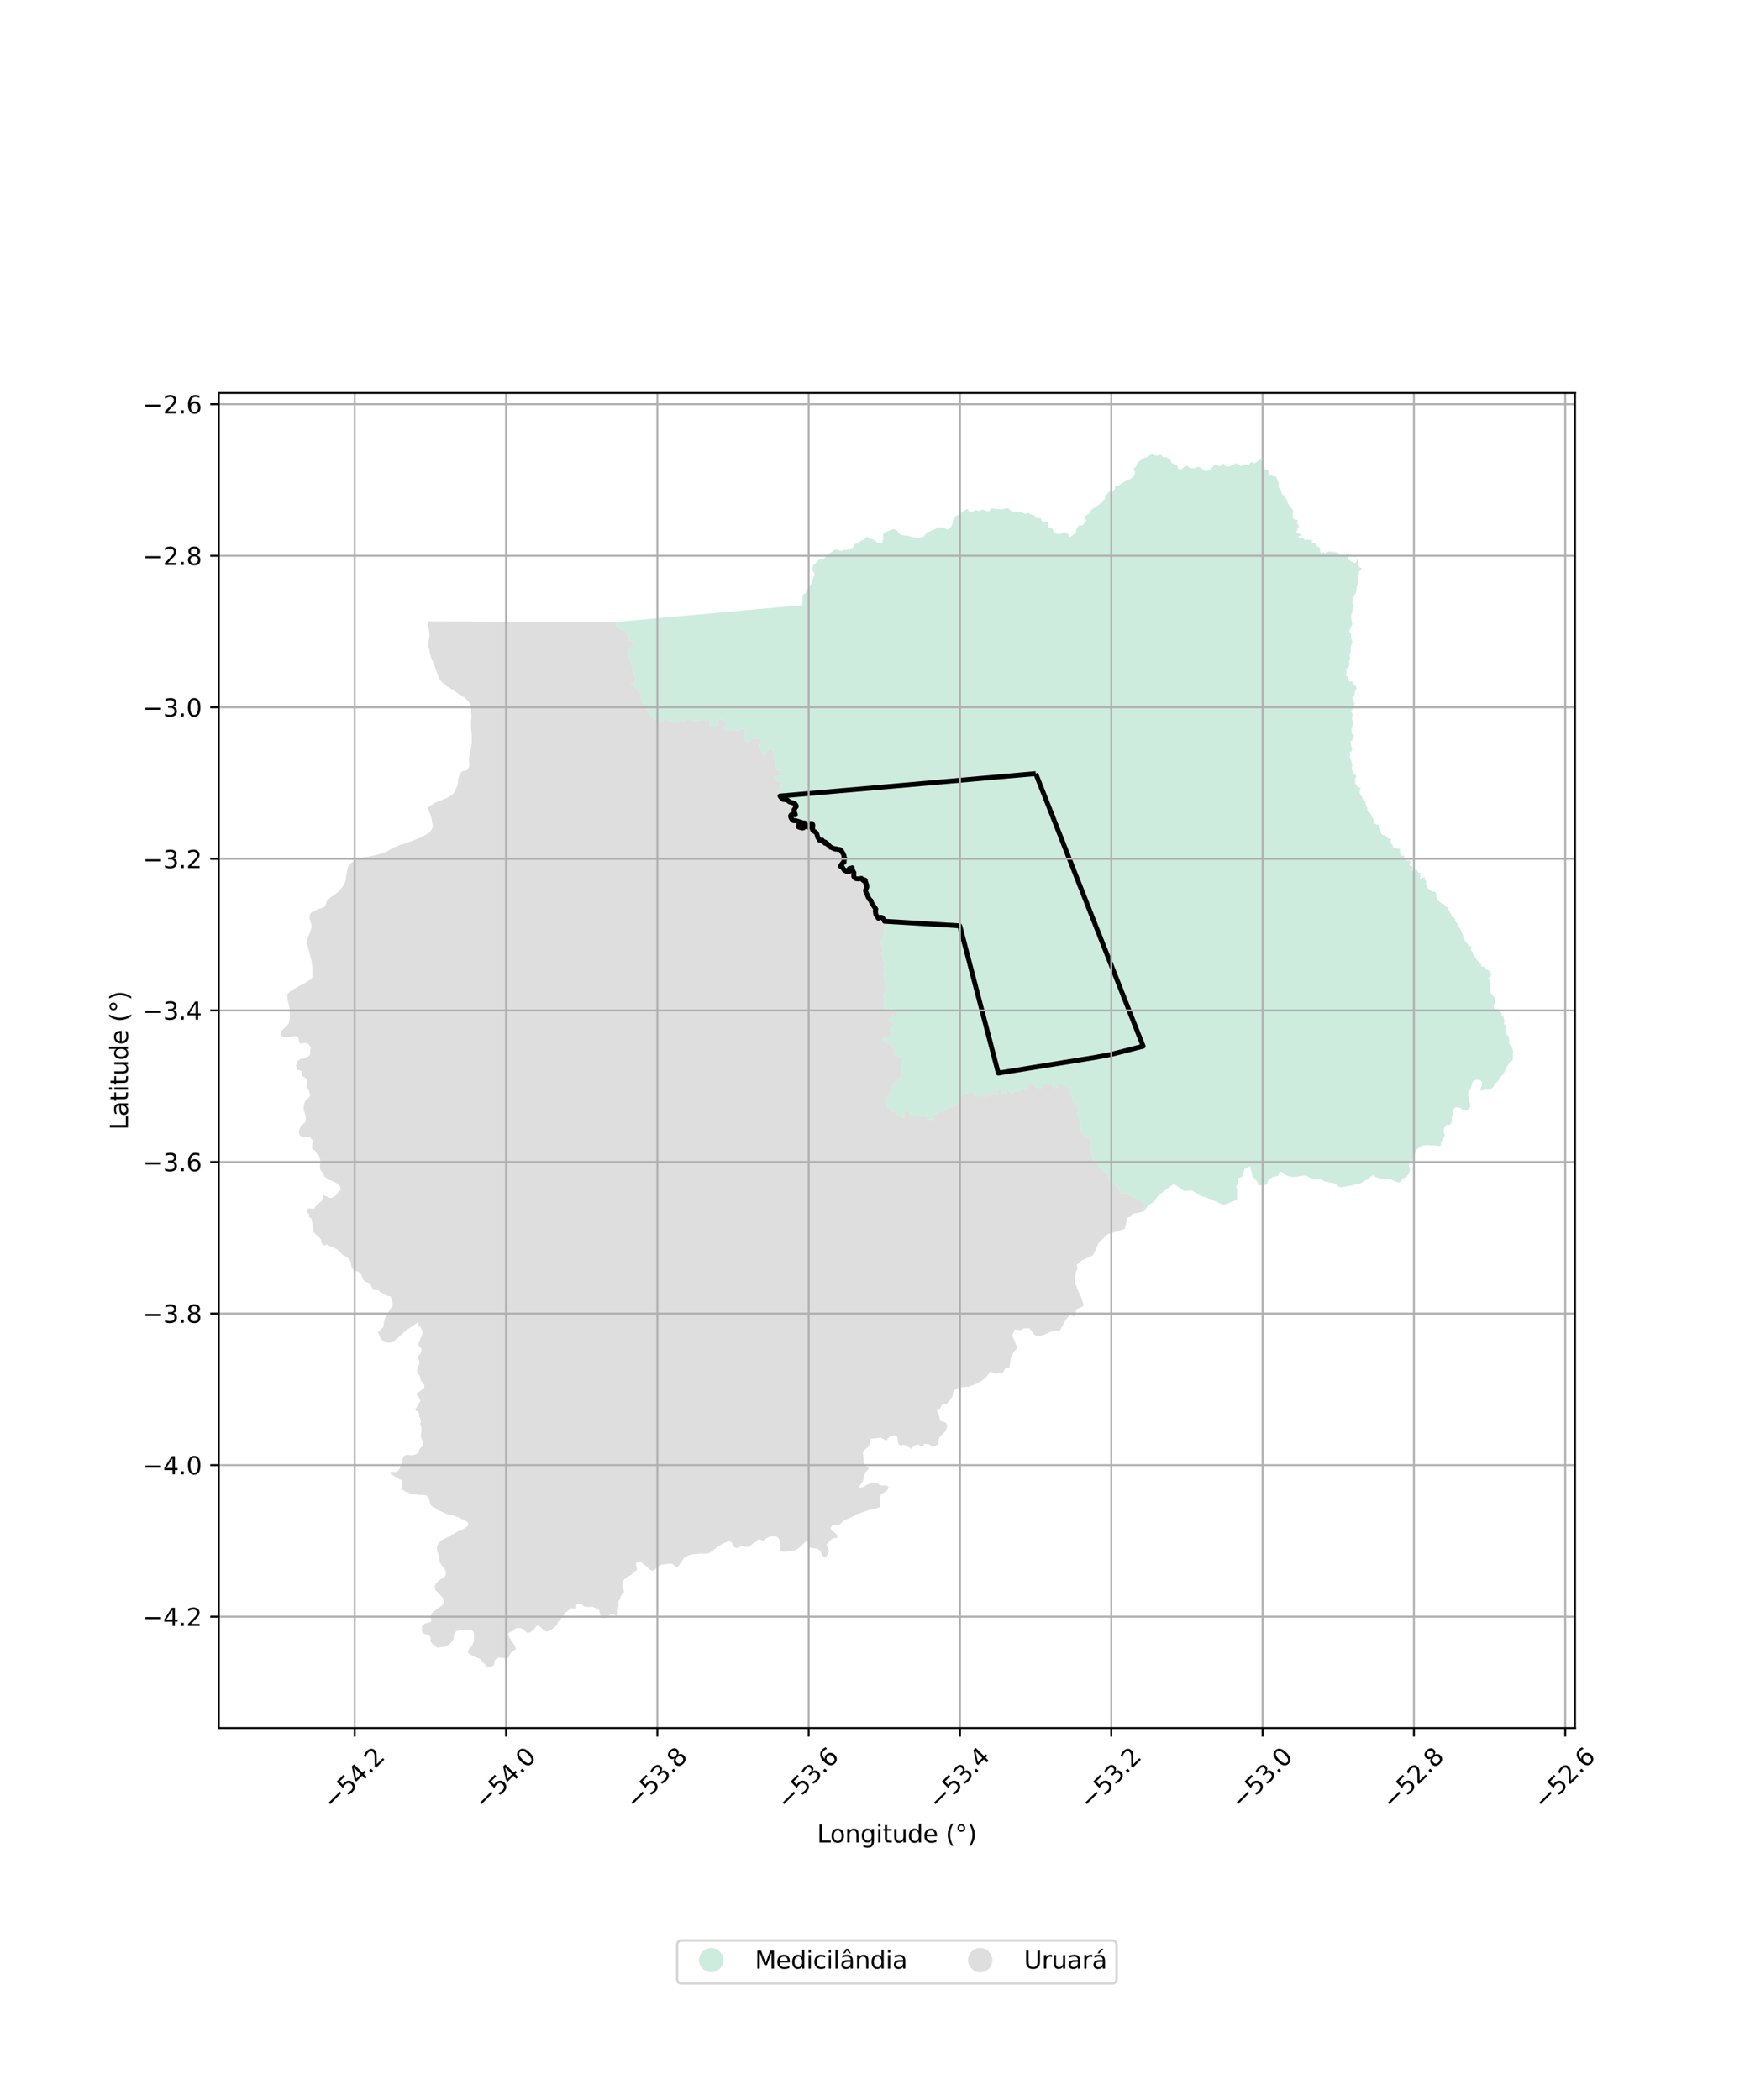 <?xml version="1.0" encoding="utf-8" standalone="no"?>
<!DOCTYPE svg PUBLIC "-//W3C//DTD SVG 1.1//EN"
  "http://www.w3.org/Graphics/SVG/1.1/DTD/svg11.dtd">
<svg xmlns:xlink="http://www.w3.org/1999/xlink" width="720pt" height="864pt" viewBox="0 0 720 864" xmlns="http://www.w3.org/2000/svg" version="1.1">
 <defs>
  <style type="text/css">*{stroke-linejoin: round; stroke-linecap: butt}</style>
 </defs>
 <g id="figure_1">
  <g id="patch_1">
   <path d="M 0 864 
L 720 864 
L 720 0 
L 0 0 
z
" style="fill: #ffffff"/>
  </g>
  <g id="axes_1">
   <g id="patch_2">
    <path d="M 90 710.968 
L 648 710.968 
L 648 161.672 
L 90 161.672 
z
" style="fill: #ffffff"/>
   </g>
   <g id="PatchCollection_1">
    <path d="M 376.286 459.072 
L 377.376 459.464 
L 380.124 459.174 
L 381.7 459.678 
L 381.509 460.609 
L 383.972 460.602 
L 384.484 459.809 
L 384.5 458.255 
L 385.461 458.424 
L 386.074 457.488 
L 387.085 457.656 
L 387.951 457.371 
L 389.084 456.206 
L 392.575 455.208 
L 393.751 454.415 
L 394.565 453.168 
L 395.057 451.276 
L 396.457 450.311 
L 398.897 449.455 
L 399.882 449.197 
L 401.231 451.001 
L 403.304 451.079 
L 404.041 450.738 
L 405.329 450.141 
L 405.666 451.438 
L 407.82 449.793 
L 409.876 450.804 
L 410.683 449.869 
L 410.094 449.052 
L 411.407 447.355 
L 411.805 448.538 
L 412.056 450.063 
L 414.417 450.194 
L 414.435 447.964 
L 416.328 450.359 
L 416.77 449.228 
L 418.428 449.277 
L 419.882 448.738 
L 420.245 447.692 
L 422.493 448.728 
L 422.598 447.019 
L 423.245 446.172 
L 423.657 446.01 
L 424.172 445.808 
L 424.612 446.015 
L 425.052 446.222 
L 425.884 446.929 
L 426.644 447.501 
L 426.878 447.606 
L 427.829 448.033 
L 429.089 447.02 
L 429.299 446.078 
L 429.973 445.333 
L 430.993 445.71 
L 431.624 446.561 
L 432.256 445.797 
L 432.764 446.67 
L 434.339 447.842 
L 435.42 447.02 
L 435.333 445.949 
L 436.24 445.88 
L 437.305 445.699 
L 437.616 446.601 
L 439.441 447.344 
L 440.001 448.19 
L 440.064 449.884 
L 441.307 451.262 
L 441.221 452.224 
L 441.965 454.904 
L 443.512 455.69 
L 443.824 457.046 
L 443.097 458.261 
L 443.521 459.617 
L 444.732 461.136 
L 444.879 462.577 
L 444.463 464.02 
L 444.498 465.459 
L 446.747 467.741 
L 449.168 468.889 
L 448.528 470.417 
L 448.788 473.239 
L 449.033 474.19 
L 449.122 474.536 
L 449.187 474.789 
L 449.418 475.688 
L 449.755 476.995 
L 449.478 478.125 
L 451.165 478.316 
L 452.324 480.404 
L 455.672 483.13 
L 456.664 486.914 
L 458.264 487.106 
L 460.099 489.022 
L 461.108 490.854 
L 463.496 491.043 
L 466.479 492.557 
L 467.664 492.892 
L 470.897 495.282 
L 470.743 498.333 
L 468.104 499.077 
L 466.081 499.282 
L 465.216 500.583 
L 463.755 501.069 
L 462.736 505.592 
L 455.579 507.868 
L 452.057 511.275 
L 449.713 516.454 
L 445.086 518.587 
L 443.019 520.345 
L 443.307 522.008 
L 442.605 523.452 
L 442.199 527.38 
L 443.48 530.906 
L 444.914 533.981 
L 445.909 537.254 
L 442.769 538.788 
L 442.301 541.785 
L 440.366 540.915 
L 438.463 543.012 
L 436.087 547.396 
L 432.472 547.887 
L 429.663 549.112 
L 427.169 549.938 
L 425.512 549.096 
L 423.54 546.533 
L 421.094 546.512 
L 420.029 547.277 
L 417.504 547.059 
L 416.441 549.32 
L 418.531 554.535 
L 417.029 556.353 
L 415.941 558.332 
L 415.243 563.025 
L 413.621 563.03 
L 412.507 564.84 
L 411.123 564.703 
L 409.808 565.327 
L 407.447 564.348 
L 405.323 567.093 
L 402.381 569.077 
L 398.405 570.557 
L 394.805 570.788 
L 394.669 570.797 
L 392.42 572.017 
L 391.816 574.589 
L 389.688 577.475 
L 387.525 578.046 
L 386.862 579.377 
L 385.374 580.114 
L 386.393 582.597 
L 386.843 584.543 
L 389.178 585.299 
L 389.773 586.543 
L 389.099 588.745 
L 386.472 591.409 
L 385.891 594.291 
L 383.643 595.425 
L 382.356 594.271 
L 380.304 593.967 
L 379.492 595.296 
L 377.858 594.341 
L 376.008 594.771 
L 375.027 596.098 
L 371.823 594.359 
L 370.649 594.814 
L 369.636 594.166 
L 369.091 590.921 
L 367.854 590.473 
L 366.369 590.843 
L 365.33 591.721 
L 364.75 592.824 
L 362.417 591.478 
L 357.885 591.972 
L 357.937 593.937 
L 357.565 594.855 
L 356.865 595.637 
L 355.402 596.777 
L 355.041 597.832 
L 355.334 600.251 
L 355.273 601.156 
L 355.697 602.912 
L 356.978 603.481 
L 357.504 604.306 
L 356.209 605.63 
L 355.783 606.482 
L 355.333 608.484 
L 354.997 609.39 
L 354.488 610.352 
L 354.442 610.4 
L 354.055 610.816 
L 353.7 611.198 
L 353.303 612.329 
L 355.149 611.79 
L 355.612 611.654 
L 355.838 611.471 
L 356.483 610.948 
L 359.381 609.906 
L 360.903 610.08 
L 361.714 610.9 
L 362.701 611.187 
L 364.824 611.228 
L 365.659 611.834 
L 365.312 612.793 
L 364.656 613.492 
L 362.493 614.844 
L 362.157 615.834 
L 361.959 617.025 
L 362.21 619.088 
L 361.871 620.106 
L 360.772 620.501 
L 357.724 621.209 
L 356.895 621.497 
L 352.524 623.013 
L 350.554 624.144 
L 348.993 624.822 
L 347.432 625.5 
L 346.446 626.236 
L 345.625 627.142 
L 344.361 627.394 
L 343.265 627.395 
L 342.252 627.818 
L 341.715 628.723 
L 342.106 629.769 
L 342.952 630.166 
L 343.903 630.96 
L 344.638 631.865 
L 344.378 632.883 
L 343.253 632.715 
L 342.27 633.223 
L 341.482 633.787 
L 340.098 635.513 
L 340.351 636.447 
L 340.938 637.468 
L 340.998 638.405 
L 340.118 640.155 
L 339.417 640.948 
L 338.118 639.787 
L 337.93 638.879 
L 337.341 637.974 
L 336.553 637.436 
L 335.544 637.095 
L 333.096 636.724 
L 332.333 635.904 
L 332.282 634.858 
L 332.007 633.753 
L 330.437 635.281 
L 329.516 636.177 
L 327.691 637.598 
L 325.917 638.079 
L 322.286 638.444 
L 321.137 638.159 
L 320.887 637.223 
L 320.848 634.913 
L 320.833 634.057 
L 320.246 632.726 
L 319.271 632.214 
L 317.272 631.958 
L 315.38 632.777 
L 313.891 633.964 
L 313.103 633.511 
L 312.066 633.311 
L 311.637 633.749 
L 311.207 634.187 
L 310.284 634.583 
L 309.561 635.291 
L 307.95 636.42 
L 306.825 636.446 
L 304.941 636.133 
L 304.017 636.726 
L 303.778 636.798 
L 303.083 637.008 
L 302.021 636.414 
L 301.145 634.657 
L 300.169 634.119 
L 299.21 634.257 
L 298.255 634.695 
L 297.299 635.133 
L 295.64 636.177 
L 292.708 638.377 
L 291.522 639.11 
L 290.451 639.277 
L 288.89 639.213 
L 288.426 639.194 
L 288.262 639.188 
L 284.751 639.535 
L 283.598 639.769 
L 281.621 640.785 
L 281.464 641.01 
L 279.105 644.37 
L 278.155 644.734 
L 276.606 643.486 
L 275.656 643.314 
L 274.384 643.396 
L 272.47 643.733 
L 271.293 644.185 
L 268.817 646.183 
L 267.743 646.068 
L 264.829 643.545 
L 263.085 642.324 
L 262.523 642.506 
L 261.961 642.688 
L 261.622 643.735 
L 262.203 645.688 
L 259.868 647.832 
L 258.023 648.861 
L 257.082 649.524 
L 256.513 650.288 
L 256.089 651.194 
L 256.002 652.127 
L 256.14 653.032 
L 256.789 654.958 
L 255.432 656.622 
L 255.067 657.922 
L 254.42 658.799 
L 254.462 660.889 
L 254.065 662.95 
L 254.152 664.247 
L 253.415 664.807 
L 252.405 664.213 
L 251.306 664.123 
L 250.546 664.823 
L 248.861 665.77 
L 247.622 665.59 
L 247.036 664.882 
L 246.534 662.542 
L 245.774 661.776 
L 244.762 661.567 
L 243.896 661.079 
L 241.675 661.133 
L 240.352 660.998 
L 239.488 660.194 
L 238.588 659.812 
L 237.601 659.901 
L 237.004 660.668 
L 237.116 661.706 
L 236.157 661.762 
L 235.041 661.644 
L 232.673 663.446 
L 232 664.41 
L 231.324 665.099 
L 230.253 666.81 
L 229.466 667.431 
L 229.292 668.519 
L 228.282 669.182 
L 227.579 670.022 
L 226.006 670.987 
L 224.96 671.297 
L 223.723 670.801 
L 222.271 669.202 
L 221.259 668.807 
L 220.471 669.273 
L 219.711 670.372 
L 217.965 671.701 
L 216.703 671.78 
L 215.38 670.398 
L 214.454 669.938 
L 213.467 669.786 
L 212.343 669.907 
L 211.558 670.424 
L 210.936 671.19 
L 209.958 671.377 
L 209.052 672.121 
L 209.248 673.012 
L 209.7 673.987 
L 211.517 676.574 
L 212.027 677.501 
L 212.276 678.46 
L 210.582 679.684 
L 209.879 680.524 
L 209.032 682.188 
L 208.065 682.238 
L 205.135 681.99 
L 204.148 682.484 
L 203.379 683.608 
L 203.172 685.153 
L 202.115 685.718 
L 200.786 686 
L 199.877 685.362 
L 199.316 684.516 
L 197.359 682.399 
L 195.462 681.759 
L 193.159 680.631 
L 192.458 679.925 
L 192.812 678.516 
L 194.214 677.111 
L 194.845 675.561 
L 194.99 674.577 
L 194.999 672.321 
L 194.782 671.122 
L 193.807 670.629 
L 192.476 670.556 
L 189.111 670.761 
L 187.712 671.111 
L 186.725 673.011 
L 186.654 674.136 
L 185.886 675.473 
L 184.969 676.389 
L 183.845 677.229 
L 182.799 677.582 
L 181.184 677.649 
L 180.205 677.999 
L 179.367 677.575 
L 177.758 676.163 
L 177.057 675.105 
L 177.273 674.118 
L 176.642 672.849 
L 174.119 672.068 
L 173.494 670.87 
L 173.705 668.969 
L 174.896 667.915 
L 177.347 667.286 
L 177.422 666.299 
L 177.075 665.242 
L 177.706 663.623 
L 178.49 662.989 
L 180.515 661.584 
L 181.777 660.531 
L 182.411 659.758 
L 182.694 658.562 
L 182.203 657.364 
L 180.525 655.669 
L 179.202 654.256 
L 178.924 653.34 
L 178.994 652.215 
L 179.558 651.228 
L 180.957 649.891 
L 182.852 648.91 
L 183.413 647.785 
L 183.491 646.658 
L 182.721 644.966 
L 181.675 643.979 
L 180.905 642.78 
L 180.697 640.313 
L 179.868 638.127 
L 179.731 636.858 
L 179.868 635.945 
L 180.429 634.958 
L 181.486 633.763 
L 183.518 632.782 
L 184.643 632.15 
L 185.618 631.519 
L 187.02 630.958 
L 188.211 630.114 
L 190.528 629.134 
L 191.298 628.643 
L 192.493 627.729 
L 192.638 626.531 
L 191.239 625.4 
L 190.115 625.118 
L 188.792 624.41 
L 187.528 623.914 
L 185.221 623.206 
L 183.819 622.921 
L 180.318 621.361 
L 179.41 620.656 
L 178.224 620.019 
L 177.316 619.384 
L 176.686 617.481 
L 176.479 616.423 
L 175.363 615.293 
L 174.102 615.081 
L 172.277 615.075 
L 170.668 614.79 
L 169.059 614.575 
L 168.083 614.15 
L 166.822 613.727 
L 165.421 612.806 
L 165.637 610.833 
L 165.497 609.144 
L 164.096 608.506 
L 162.005 607.161 
L 160.741 606.526 
L 160.741 605.61 
L 162.922 605.613 
L 163.897 604.982 
L 164.528 603.928 
L 164.91 602.932 
L 165.341 602.106 
L 165.498 601.031 
L 165.714 600.014 
L 166.155 599.077 
L 167.245 598.503 
L 169.431 598.76 
L 170.521 598.523 
L 171.472 598.145 
L 172.19 597.516 
L 172.381 596.61 
L 173.903 594.675 
L 174.076 593.771 
L 173.766 592.728 
L 173.331 591.804 
L 173.074 590.622 
L 173.278 589.689 
L 173.435 588.53 
L 173.34 587.092 
L 172.872 585.942 
L 173.175 584.924 
L 172.909 583.742 
L 172.475 582.758 
L 172.441 581.687 
L 171.895 580.846 
L 170.572 579.977 
L 171.264 579.303 
L 172.223 577.4 
L 172.944 576.602 
L 172.734 575.618 
L 172.103 574.637 
L 171.48 573.912 
L 171.523 573.01 
L 172.563 572.573 
L 173.452 571.86 
L 174.455 571.141 
L 174.637 570.151 
L 174.119 568.972 
L 173.186 568.166 
L 172.598 565.859 
L 171.802 564.993 
L 171.567 563.558 
L 171.914 562.481 
L 172.441 561.404 
L 172.537 560.133 
L 172.044 559.038 
L 172.147 557.794 
L 173.03 556.844 
L 173.434 555.609 
L 173.227 554.653 
L 172.493 553.957 
L 172.087 552.86 
L 172.692 551.84 
L 173.045 550.565 
L 173.651 549.316 
L 173.945 548.411 
L 173.601 547.088 
L 172.967 545.966 
L 172.233 545.128 
L 172.163 544.17 
L 171.264 544.463 
L 169.596 545.695 
L 167.564 546.929 
L 163.743 550.435 
L 162.766 551.158 
L 162.236 552.01 
L 160.116 552.484 
L 158.061 552.197 
L 157.127 551.278 
L 156.443 550.297 
L 155.925 549.146 
L 155.519 547.993 
L 156.357 547.337 
L 156.99 546.651 
L 157.716 546.022 
L 157.913 543.99 
L 158.485 542.176 
L 159.012 541.297 
L 159.73 540.273 
L 160.075 539.199 
L 161.459 537.434 
L 161.563 536.303 
L 160.689 533.408 
L 159.476 533.192 
L 156.461 531.565 
L 155.615 530.841 
L 154.603 530.823 
L 153.401 530.583 
L 152.846 529.32 
L 152.225 528.226 
L 151.404 527.699 
L 150.358 527.315 
L 149.26 526.314 
L 148.963 525.214 
L 148.445 524.063 
L 147.4 523.228 
L 146.388 522.929 
L 145.315 522.376 
L 144.658 521.226 
L 144.268 519.116 
L 143.638 517.994 
L 142.739 517.244 
L 141.756 516.688 
L 140.907 516.36 
L 140.161 515.411 
L 139.265 514.516 
L 138.383 513.876 
L 137.455 513.379 
L 136.298 512.995 
L 135.287 512.555 
L 134.553 511.971 
L 133.687 512.35 
L 132.762 512.16 
L 132.157 511.122 
L 132.121 510.192 
L 131.49 509.269 
L 130.417 508.406 
L 129.734 507.678 
L 129.025 507.038 
L 128.872 505.656 
L 128.637 504.531 
L 128.629 503.516 
L 128.247 502.419 
L 128.212 501.348 
L 127.142 500.682 
L 127.097 499.498 
L 126.388 498.773 
L 126.044 497.675 
L 127.131 497.155 
L 128.283 497.284 
L 129.261 497.302 
L 129.9 496.307 
L 130.531 495.455 
L 132.475 494.051 
L 132.745 492.836 
L 133.073 491.703 
L 133.919 492.117 
L 134.846 492.332 
L 135.746 492.972 
L 136.808 492.705 
L 137.733 492.132 
L 138.478 491.588 
L 138.977 490.652 
L 140.174 489.454 
L 139.981 488.129 
L 139.134 487.348 
L 137.75 486.349 
L 135.077 485.276 
L 133.498 484.053 
L 132.865 482.817 
L 132.008 481.641 
L 131.664 480.798 
L 131.594 479.36 
L 131.861 477.947 
L 131.326 475.642 
L 130.306 474.608 
L 129.883 473.681 
L 128.265 472.399 
L 128.481 471.157 
L 128.577 469.885 
L 128.456 468.845 
L 127.521 467.951 
L 126.12 467.882 
L 124.383 468.039 
L 123.164 466.897 
L 122.983 465.713 
L 123.389 464.016 
L 124.875 462.279 
L 125.715 461.622 
L 125.845 460.379 
L 125.63 458.605 
L 124.935 456.608 
L 124.894 455.396 
L 125.264 453.727 
L 125.845 452.536 
L 126.673 451.99 
L 127.514 451.136 
L 127.47 450.177 
L 127.151 448.714 
L 126.492 448.014 
L 126.042 447.024 
L 126.389 445.845 
L 126.477 444.856 
L 126.337 443.898 
L 125.214 443.249 
L 124.452 442.685 
L 124.253 441.723 
L 124.228 440.792 
L 123.354 440.397 
L 122.203 440.143 
L 122.318 439.21 
L 121.64 438.448 
L 122.17 437.6 
L 122.394 436.525 
L 123.344 435.846 
L 125.342 435.252 
L 126.493 434.798 
L 127.364 434.231 
L 127.693 433.327 
L 127.617 432.196 
L 127.895 431.009 
L 127.304 430.022 
L 126.57 429.288 
L 125.531 429.091 
L 124.635 429.175 
L 123.508 429.403 
L 122.949 428.303 
L 122.75 426.947 
L 121.849 426.298 
L 120.874 426.298 
L 119.437 426.61 
L 118.288 426.725 
L 117.05 426.782 
L 116.125 426.414 
L 115.364 425.653 
L 115.588 424.607 
L 116.263 423.702 
L 118.138 422.005 
L 118.701 421.185 
L 119.037 420.026 
L 119.203 418.952 
L 119.183 416.461 
L 119.176 415.562 
L 119.056 414.15 
L 118.469 412.032 
L 118.304 411.098 
L 118.217 410.137 
L 118.243 408.922 
L 119.108 408.101 
L 120.181 407.253 
L 121.019 406.886 
L 122.482 406.092 
L 123.457 405.441 
L 124.894 404.874 
L 126.381 403.857 
L 127.393 403.262 
L 128.18 402.695 
L 128.569 401.79 
L 128.62 400.832 
L 128.534 398.316 
L 128.171 395.209 
L 127.462 392.778 
L 127.124 391.253 
L 126.648 389.812 
L 126.198 388.681 
L 125.999 387.75 
L 127.176 384.387 
L 127.599 383.453 
L 127.902 382.492 
L 128.126 381.502 
L 128.102 380.484 
L 127.816 379.272 
L 127.505 378.366 
L 127.315 377.235 
L 127.565 376.218 
L 128.232 375.372 
L 129.529 374.664 
L 130.698 374.11 
L 130.717 374.104 
L 132.647 373.468 
L 133.677 373.022 
L 134.518 370.675 
L 135.165 369.94 
L 135.865 369.317 
L 138.501 367.451 
L 139.367 366.715 
L 140.216 365.782 
L 140.966 364.764 
L 141.616 363.775 
L 142.003 362.7 
L 142.255 361.739 
L 142.368 360.664 
L 143.068 357.219 
L 143.483 356.201 
L 144.411 355.183 
L 145.22 354.532 
L 146.292 353.881 
L 147.158 353.258 
L 148.23 352.832 
L 151.793 352.435 
L 154.033 351.953 
L 155.914 351.446 
L 157.854 350.849 
L 159.229 350.308 
L 160.016 349.856 
L 160.906 349.262 
L 161.806 348.78 
L 164.729 347.593 
L 165.654 347.365 
L 166.88 346.967 
L 168.317 346.429 
L 169.353 346.119 
L 171.154 345.355 
L 172.692 344.76 
L 174.005 344.137 
L 176.167 342.834 
L 177.153 341.957 
L 177.767 340.996 
L 178.131 339.865 
L 177.854 338.707 
L 177.68 337.55 
L 177.397 336.194 
L 177.12 335.176 
L 176.608 334.133 
L 176.219 333.199 
L 176.157 332.241 
L 177.81 330.994 
L 178.795 330.399 
L 180.336 329.692 
L 182.609 328.871 
L 183.674 328.418 
L 184.631 327.938 
L 185.696 327.259 
L 186.421 326.664 
L 187.269 325.392 
L 188.272 322.933 
L 188.446 321.943 
L 188.438 320.928 
L 188.609 319.882 
L 189.449 318.128 
L 190.062 317.395 
L 192.42 316.74 
L 192.949 315.557 
L 193.148 314.539 
L 192.949 313.183 
L 192.977 312.052 
L 193.344 309.65 
L 194.067 306.119 
L 194.117 302.445 
L 193.807 300.101 
L 193.753 298.83 
L 193.944 294.344 
L 193.832 293.32 
L 193.807 292.302 
L 193.869 290.621 
L 193.348 289.423 
L 191.853 287.692 
L 191.161 287.057 
L 190.349 286.489 
L 188.652 285.529 
L 186.785 284.158 
L 183.87 282.429 
L 182.868 281.501 
L 182.135 280.954 
L 181.227 279.981 
L 180.571 278.848 
L 180.127 277.613 
L 178.985 274.609 
L 178.252 272.407 
L 177.742 271.607 
L 177.396 270.76 
L 177.336 270.494 
L 177.101 269.454 
L 176.823 268.454 
L 176.662 267.492 
L 176.298 266.251 
L 176.238 264.895 
L 176.643 261.985 
L 176.668 260.6 
L 176.539 259.67 
L 176.307 258.739 
L 176.072 257.369 
L 176.134 255.627 
L 198.215 255.711 
L 198.814 255.713 
L 253.21 255.918 
L 253.486 257.838 
L 254.903 258.645 
L 256.711 259.183 
L 257.817 260.251 
L 258.363 261.492 
L 258.38 262.871 
L 258.968 263.573 
L 259.892 263.663 
L 260.878 265.062 
L 260.386 266.595 
L 258.658 266.644 
L 258.104 267.459 
L 258.182 269.19 
L 258.88 270.747 
L 259.177 271.623 
L 259.373 272.611 
L 259.981 274.153 
L 260.577 275.007 
L 260.793 275.952 
L 260.723 276.93 
L 261.258 278.557 
L 261.474 279.55 
L 261.329 281.064 
L 259.643 281.014 
L 259.867 281.93 
L 262.102 283.317 
L 263.222 284.743 
L 264.129 285.163 
L 263.654 286.587 
L 263.766 287.532 
L 264.303 288.911 
L 264.796 289.777 
L 265.852 291.153 
L 266.093 292.258 
L 267.208 293.803 
L 267.9 294.603 
L 269.681 295.919 
L 270.538 296.374 
L 271.126 297.152 
L 272.179 297.377 
L 273.061 296.906 
L 272.89 295.823 
L 273.71 295.31 
L 274.455 296.023 
L 275.259 296.877 
L 276.149 297.089 
L 277.222 297.216 
L 278.241 297.108 
L 279.09 296.566 
L 280.178 296.254 
L 280.999 296.76 
L 282.072 296.597 
L 283.006 295.954 
L 283.975 296.1 
L 285.011 296.484 
L 286.005 296.376 
L 286.974 296.464 
L 287.977 296.454 
L 288.834 296.093 
L 290.805 296.482 
L 291.72 296.259 
L 291.928 298.374 
L 292.889 299.302 
L 293.771 299.101 
L 294.583 298.655 
L 295.352 297.973 
L 295.344 296.842 
L 296.01 295.968 
L 296.936 295.897 
L 297.852 296.246 
L 299.141 296.945 
L 298.864 297.822 
L 298.206 298.621 
L 297.817 299.455 
L 298.215 300.453 
L 299.262 300.71 
L 301.172 300.585 
L 301.925 300.007 
L 302.787 300.486 
L 303.793 300.59 
L 304.683 300.234 
L 306.472 299.656 
L 306.551 301.362 
L 306.672 302.363 
L 306.378 303.339 
L 305.975 304.218 
L 307.448 305.572 
L 308.384 305.256 
L 308.722 304.251 
L 309.584 303.933 
L 310.693 304.087 
L 311.617 303.994 
L 312.558 304.039 
L 313.261 304.823 
L 312.741 305.717 
L 312.596 306.844 
L 313.165 308.804 
L 313.467 310.008 
L 314.324 310.735 
L 315.103 310.024 
L 315.629 309.232 
L 316.46 308.541 
L 317.583 308.427 
L 318.093 309.313 
L 318.387 310.201 
L 318.153 311.289 
L 318.352 312.177 
L 318.733 313.023 
L 319.25 313.9 
L 318.511 316.015 
L 319.381 316.522 
L 320.325 316.841 
L 321.042 317.543 
L 321.457 318.36 
L 320.877 319.353 
L 319.841 319.145 
L 318.839 319.489 
L 319.217 320.448 
L 319.85 321.463 
L 320.766 321.668 
L 321.768 321.721 
L 321.474 322.729 
L 320.946 324.925 
L 320.126 325.641 
L 320.152 326.552 
L 320.852 327.324 
L 321.432 328.367 
L 322.244 328.858 
L 323.549 328.964 
L 324.614 329.709 
L 325.513 330.072 
L 325.604 330.083 
L 326.496 330.42 
L 327.381 330.923 
L 327.042 331.845 
L 326.368 332.694 
L 326.575 333.667 
L 326.335 334.699 
L 325.349 334.959 
L 325.201 335.963 
L 325.798 336.808 
L 326.815 337.255 
L 328.615 337.675 
L 329.854 339.06 
L 331.151 338.794 
L 331.599 339.739 
L 332.638 340.179 
L 333.494 339.574 
L 334.133 341.294 
L 334.73 342.067 
L 335.68 342.641 
L 336.062 343.656 
L 336.322 344.728 
L 336.986 345.444 
L 337.893 345.638 
L 338.594 346.312 
L 339.356 346.824 
L 340.351 347.307 
L 342.079 348.639 
L 343.118 349.113 
L 344.042 349.236 
L 345.011 349.428 
L 345.91 349.974 
L 346.922 351.708 
L 347.146 352.802 
L 347.06 353.76 
L 346.638 354.758 
L 345.977 355.475 
L 345.902 356.583 
L 346.844 357.108 
L 347.345 357.967 
L 348.211 358.303 
L 349.292 358.268 
L 349.473 357.338 
L 350.493 357.36 
L 350.742 358.234 
L 350.995 359.35 
L 351.149 360.506 
L 351.8 361.408 
L 353.001 361.439 
L 354.186 361.286 
L 354.97 361.959 
L 355.898 362.566 
L 356.395 364.615 
L 356.131 365.557 
L 356.191 366.6 
L 356.536 367.679 
L 357.295 369.408 
L 358.007 370.259 
L 358.117 370.482 
L 358.966 372.204 
L 359.51 373.061 
L 359.978 373.907 
L 359.934 374.868 
L 360.298 375.841 
L 360.453 376.927 
L 361.077 377.792 
L 362.01 377.422 
L 362.996 377.594 
L 363.635 378.769 
L 363.929 379.674 
L 364.734 380.128 
L 364.137 380.951 
L 363.625 382.511 
L 364.069 383.345 
L 363.834 384.335 
L 363.022 385.494 
L 362.622 386.456 
L 362.287 387.446 
L 362.295 388.461 
L 362.968 389.476 
L 363.394 390.392 
L 363.3 391.435 
L 362.58 392.02 
L 362.771 393.006 
L 363.245 394.018 
L 363.282 395.079 
L 364.042 396.942 
L 363.583 398.169 
L 364.102 399.341 
L 363.419 400.411 
L 363.366 401.341 
L 363.826 402.663 
L 364.034 404.457 
L 364.967 404.467 
L 364.828 405.412 
L 364.957 406.515 
L 364.638 407.546 
L 363.695 408.715 
L 363.342 409.603 
L 364.11 410.75 
L 363.962 411.697 
L 363.585 412.868 
L 363.392 414.266 
L 364.234 415.496 
L 365.191 415.71 
L 365.97 415.125 
L 367.026 415.155 
L 367.855 415.632 
L 368.469 416.533 
L 368.971 417.605 
L 368.045 417.969 
L 367.302 417.357 
L 366.722 418.111 
L 365.969 418.832 
L 365.46 419.657 
L 365.995 420.612 
L 367.113 420.284 
L 367.578 421.257 
L 367.439 422.182 
L 366.773 422.913 
L 366.403 423.762 
L 366.289 424.701 
L 366.334 425.76 
L 365.634 426.472 
L 364.752 426.87 
L 364.136 427.6 
L 363.427 426.997 
L 362.763 427.691 
L 363.688 428.652 
L 364.559 428.92 
L 365.529 429.077 
L 366.247 429.886 
L 366.765 430.676 
L 367.71 431.298 
L 368.279 432.205 
L 367.951 433.156 
L 367.949 434.625 
L 368.952 434.294 
L 369.852 434.692 
L 370.751 435.247 
L 370.976 436.332 
L 370.898 437.294 
L 370.898 438.227 
L 370.718 440.466 
L 370.632 442.499 
L 370.276 443.37 
L 369.627 444.059 
L 368.84 444.685 
L 367.854 445.368 
L 367.225 446.076 
L 366.836 446.925 
L 366.741 448.315 
L 366.151 449.956 
L 365.538 451.229 
L 364.25 451.853 
L 364.786 453.321 
L 365.171 455.222 
L 366.202 456.619 
L 366.402 457.831 
L 368.026 456.925 
L 368.565 458.166 
L 369.377 458.783 
L 370.422 459.318 
L 371.936 459.963 
L 371.935 458.698 
L 372.1 457.533 
L 373.388 457.078 
L 375.134 458.935 
L 376.286 459.072 
" clip-path="url(#p70d3c27508)" style="fill: #cccccc; fill-opacity: 0.65"/>
    <path d="M 553.996 276.166 
L 553.966 276.704 
L 553.749 277.541 
L 553.724 277.809 
L 553.827 278.026 
L 554.431 278.447 
L 554.589 278.693 
L 554.795 279.731 
L 554.931 280.017 
L 555.056 280.162 
L 555.47 280.416 
L 555.997 280.378 
L 556.249 280.4 
L 556.369 280.49 
L 556.793 281.482 
L 556.942 281.657 
L 557.659 282.135 
L 557.838 282.395 
L 557.962 282.654 
L 558.047 283.112 
L 558.055 283.477 
L 558.013 283.646 
L 557.554 284.281 
L 557.398 284.791 
L 557.313 285.992 
L 557.226 286.213 
L 556.552 286.749 
L 556.429 286.921 
L 556.42 287.135 
L 556.491 287.417 
L 556.662 287.78 
L 556.775 288.499 
L 556.904 288.849 
L 557.335 289.447 
L 557.364 289.592 
L 557.059 290.215 
L 557.051 290.486 
L 556.889 290.515 
L 556.69 290.713 
L 556.663 290.938 
L 556.741 291.065 
L 556.621 291.015 
L 556.654 291.311 
L 556.601 291.46 
L 556.301 291.82 
L 556.37 292.148 
L 556.291 292.28 
L 555.841 292.428 
L 555.799 292.588 
L 555.886 292.752 
L 556.069 292.934 
L 556.276 293.273 
L 556.38 293.625 
L 556.49 294.232 
L 556.646 294.628 
L 556.515 294.714 
L 556.378 294.739 
L 556.203 295.261 
L 556.177 295.744 
L 556.232 295.904 
L 556.446 296.177 
L 556.394 296.475 
L 556.568 296.799 
L 556.949 297.197 
L 556.913 297.394 
L 556.949 297.594 
L 557.036 297.721 
L 556.958 297.856 
L 556.818 297.784 
L 556.689 297.868 
L 556.723 298.046 
L 556.827 298.152 
L 556.863 298.327 
L 556.558 298.483 
L 556.448 298.73 
L 556.36 299.149 
L 556.109 299.627 
L 556.042 299.89 
L 556.006 300.419 
L 556.023 300.589 
L 556.188 300.88 
L 556.085 301.179 
L 556.152 301.339 
L 556.178 301.666 
L 556.301 301.745 
L 556.394 302.055 
L 556.518 302.221 
L 556.87 302.297 
L 557.01 302.367 
L 557.102 302.489 
L 556.966 302.756 
L 556.846 303.237 
L 556.611 303.639 
L 556.379 304.333 
L 556.43 304.47 
L 556.385 304.631 
L 556.282 304.736 
L 556.091 304.784 
L 555.98 304.889 
L 555.685 304.844 
L 555.607 304.979 
L 555.694 305.106 
L 555.719 305.262 
L 555.679 305.731 
L 555.782 306.197 
L 555.928 306.516 
L 556.05 307.33 
L 556.17 307.629 
L 556.465 308.088 
L 556.437 308.266 
L 556.299 308.35 
L 556.146 308.348 
L 556.188 308.483 
L 556.126 308.633 
L 555.981 308.681 
L 556.014 308.836 
L 556.172 308.929 
L 556.188 309.083 
L 556.065 309.163 
L 555.911 309.174 
L 555.774 309.118 
L 555.677 309.221 
L 555.514 309.479 
L 555.357 309.499 
L 555.22 309.62 
L 555.159 309.824 
L 555.504 310.393 
L 555.557 310.549 
L 555.521 310.987 
L 555.454 311.143 
L 555.228 311.402 
L 555.22 311.536 
L 555.471 311.737 
L 555.497 311.881 
L 555.625 312.135 
L 555.601 312.29 
L 555.738 312.34 
L 555.764 312.766 
L 555.929 312.817 
L 555.984 313.17 
L 556.125 313.603 
L 556.067 313.758 
L 556.084 313.907 
L 556.3 314.099 
L 556.412 314.313 
L 556.438 314.525 
L 556.36 314.919 
L 556.343 315.359 
L 556.075 315.783 
L 556.249 316.335 
L 556.221 316.538 
L 556.118 316.707 
L 556.163 316.871 
L 556.474 316.955 
L 556.722 317.126 
L 556.673 317.268 
L 556.69 317.408 
L 556.819 317.515 
L 556.915 318.125 
L 556.993 318.33 
L 557.173 318.592 
L 557.466 318.721 
L 557.744 318.91 
L 557.848 319.04 
L 557.882 319.229 
L 558.022 319.513 
L 558.031 319.676 
L 557.906 319.79 
L 557.572 319.897 
L 557.502 320.029 
L 557.639 320.094 
L 557.667 320.238 
L 557.598 320.556 
L 557.615 320.875 
L 557.57 321.013 
L 557.441 321.127 
L 557.45 321.276 
L 557.624 321.566 
L 557.666 322.078 
L 557.613 322.234 
L 557.622 322.415 
L 557.693 322.581 
L 557.978 322.887 
L 558.091 323.235 
L 558.393 323.561 
L 559.198 324.115 
L 559.603 324.028 
L 559.753 324.107 
L 559.777 324.425 
L 559.699 324.603 
L 559.458 324.969 
L 559.386 325.212 
L 559.448 325.595 
L 559.387 325.898 
L 559.504 326.497 
L 559.907 327.425 
L 560.364 327.712 
L 560.52 327.886 
L 560.501 328.03 
L 560.381 328.101 
L 560.4 328.241 
L 560.625 328.483 
L 560.804 328.85 
L 561.14 329.261 
L 561.306 329.369 
L 561.608 329.458 
L 561.774 329.898 
L 561.809 330.538 
L 561.896 330.89 
L 562.257 331.211 
L 562.232 331.352 
L 561.922 331.434 
L 562.25 332.074 
L 562.371 332.195 
L 562.578 332.232 
L 562.69 332.37 
L 562.648 332.558 
L 562.447 333.007 
L 562.464 333.201 
L 562.642 333.329 
L 562.725 333.457 
L 562.891 333.897 
L 563.008 333.976 
L 563.193 334.012 
L 563.355 334.156 
L 563.485 334.334 
L 563.628 334.445 
L 564.049 335.018 
L 564.386 335.985 
L 564.498 336.179 
L 564.767 336.337 
L 564.868 336.802 
L 565.187 337.222 
L 565.199 337.534 
L 565.312 337.859 
L 565.337 338.073 
L 565.61 338.692 
L 565.741 338.884 
L 566.262 339.231 
L 566.959 339.385 
L 567.15 339.477 
L 567.341 339.655 
L 567.395 339.793 
L 567.289 340.446 
L 567.344 340.889 
L 567.522 341.152 
L 567.808 341.732 
L 568.19 342.296 
L 568.302 342.659 
L 568.274 342.823 
L 568.336 343.124 
L 568.614 343.313 
L 568.862 343.586 
L 569.166 343.484 
L 569.289 343.6 
L 569.426 343.653 
L 569.754 343.698 
L 569.901 343.783 
L 570.118 344.024 
L 570.289 344.044 
L 570.402 344.128 
L 570.723 344.167 
L 570.802 344.331 
L 570.758 344.646 
L 570.808 344.804 
L 571.164 344.75 
L 571.301 344.875 
L 571.321 345.038 
L 571.414 345.165 
L 571.57 345.165 
L 571.699 344.868 
L 571.856 344.829 
L 572.038 344.865 
L 572.097 345.057 
L 572.391 345.423 
L 572.347 345.57 
L 572.209 345.584 
L 572.176 345.745 
L 572.141 346.379 
L 572.202 346.841 
L 572.469 347.196 
L 572.867 347.61 
L 573.038 347.903 
L 573.162 348.628 
L 573.333 348.87 
L 573.482 348.935 
L 573.655 348.943 
L 573.958 348.787 
L 574.165 348.779 
L 574.337 348.83 
L 574.882 349.172 
L 575.056 349.119 
L 575.202 349.141 
L 575.375 349.248 
L 575.487 349.152 
L 575.644 349.118 
L 575.964 349.281 
L 576.067 349.399 
L 576.092 349.54 
L 575.989 349.808 
L 575.978 349.955 
L 575.78 350.149 
L 575.781 350.319 
L 575.883 350.703 
L 576.169 350.877 
L 576.24 351.176 
L 576.403 351.189 
L 576.526 351.31 
L 576.515 351.466 
L 576.342 351.734 
L 576.387 351.891 
L 576.706 352.021 
L 576.871 351.992 
L 577.017 352.074 
L 577.381 351.898 
L 577.459 352.071 
L 577.46 352.248 
L 577.742 352.304 
L 577.829 352.426 
L 577.701 352.865 
L 577.735 353.04 
L 578.055 353.35 
L 578.461 353.595 
L 578.557 353.941 
L 578.66 354.079 
L 578.8 354.048 
L 579.178 354.152 
L 579.368 354.14 
L 579.769 353.835 
L 580.122 354.289 
L 580.406 354.731 
L 580.451 354.928 
L 580.417 355.112 
L 580.277 355.295 
L 580.094 355.439 
L 579.922 355.772 
L 579.931 355.935 
L 580.01 356.065 
L 580.164 356.102 
L 580.502 356.051 
L 580.719 356.093 
L 580.934 356.315 
L 580.985 356.752 
L 581.097 356.839 
L 581.271 356.825 
L 581.209 357.121 
L 581.036 357.58 
L 580.995 357.843 
L 581.141 358.218 
L 581.463 358.51 
L 581.592 358.569 
L 581.746 358.521 
L 582.196 357.946 
L 582.386 357.827 
L 582.602 357.824 
L 582.742 357.88 
L 583.191 358.215 
L 583.407 358.7 
L 583.693 359.092 
L 584.049 359.173 
L 584.323 359.068 
L 584.539 359.165 
L 584.464 359.468 
L 584.245 359.669 
L 584.178 359.852 
L 584.212 360.072 
L 584.42 360.313 
L 584.479 360.48 
L 584.462 360.63 
L 584.322 360.697 
L 584.194 360.858 
L 584.194 361.186 
L 584.29 361.416 
L 584.444 361.583 
L 584.626 361.585 
L 584.852 361.14 
L 584.964 361.027 
L 585.137 360.964 
L 585.611 361.147 
L 585.801 361.108 
L 586.123 360.861 
L 586.348 360.926 
L 586.398 361.065 
L 586.331 361.2 
L 586.087 361.42 
L 586.01 361.716 
L 586.536 362.127 
L 586.736 362.411 
L 586.786 362.609 
L 586.711 362.933 
L 586.796 363.373 
L 586.712 363.491 
L 586.563 363.542 
L 586.572 363.726 
L 586.693 363.866 
L 586.97 363.99 
L 587.124 364.111 
L 587.144 364.428 
L 587.246 365.041 
L 587.394 365.334 
L 588.188 366.168 
L 588.535 366.227 
L 588.702 366.293 
L 588.768 366.319 
L 589.071 366.694 
L 589.217 366.792 
L 589.598 366.86 
L 590.074 366.837 
L 590.435 366.909 
L 590.584 367.053 
L 590.949 367.824 
L 591.016 368.078 
L 590.885 368.648 
L 590.877 368.82 
L 590.911 369.031 
L 591.051 369.167 
L 591.312 369.288 
L 591.379 369.423 
L 591.368 369.485 
L 591.354 369.564 
L 591.207 369.845 
L 591.335 370.314 
L 591.414 370.457 
L 592.375 370.952 
L 592.816 371.476 
L 593.048 371.667 
L 593.886 371.954 
L 594.321 372.295 
L 594.733 372.768 
L 595.142 373.139 
L 595.305 373.246 
L 595.669 373.356 
L 595.633 373.519 
L 595.945 374.342 
L 596.402 375.007 
L 596.644 375.672 
L 596.784 375.815 
L 597.128 375.883 
L 597.19 376.013 
L 597.043 376.467 
L 597.034 376.664 
L 597.113 376.895 
L 597.217 377.044 
L 597.355 377.137 
L 597.665 377.069 
L 597.786 377.148 
L 597.985 377.399 
L 598.436 377.762 
L 598.548 377.919 
L 598.644 378.153 
L 598.763 378.677 
L 599.032 379.162 
L 599.153 379.517 
L 599.618 380.06 
L 599.697 380.213 
L 599.731 380.545 
L 600.113 381.309 
L 600.951 382.308 
L 601.098 382.993 
L 601.281 383.512 
L 601.668 384.188 
L 602.041 385.184 
L 602.483 386.078 
L 602.533 386.284 
L 602.509 386.651 
L 602.68 387.042 
L 603.502 388.076 
L 603.909 388.453 
L 604.133 388.929 
L 604.349 389.216 
L 604.47 389.301 
L 604.724 389.36 
L 605.248 389.386 
L 605.543 389.615 
L 605.638 389.75 
L 605.647 389.956 
L 605.586 390.089 
L 605.275 390.306 
L 605.172 390.489 
L 605.127 390.645 
L 605.21 390.922 
L 605.377 391.234 
L 605.526 391.383 
L 605.716 391.49 
L 605.974 391.794 
L 606.036 391.92 
L 606.011 392.231 
L 606.07 392.445 
L 606.253 392.707 
L 606.511 393.296 
L 607.204 394.157 
L 607.246 394.358 
L 607.421 394.729 
L 607.886 395.157 
L 608.534 395.954 
L 609.002 396.349 
L 609.199 396.582 
L 609.331 396.881 
L 609.407 397.383 
L 609.477 397.543 
L 610.012 397.658 
L 610.661 397.935 
L 610.834 398.091 
L 611.249 398.705 
L 611.398 398.849 
L 611.681 398.984 
L 612.46 399.219 
L 612.608 399.326 
L 612.738 399.467 
L 613.02 399.947 
L 613.343 400.372 
L 613.473 400.932 
L 613.446 401.244 
L 613.057 401.829 
L 612.553 402.289 
L 612.425 402.473 
L 612.425 402.685 
L 612.864 403.408 
L 612.824 403.777 
L 612.928 404.211 
L 612.927 404.643 
L 613.213 405.357 
L 613.316 405.855 
L 613.133 406.311 
L 613.125 406.709 
L 613.333 407.269 
L 613.367 407.591 
L 613.334 407.752 
L 613.152 408.037 
L 613.108 408.205 
L 613.24 408.442 
L 613.54 408.743 
L 614.067 409.476 
L 614.216 409.628 
L 614.51 409.805 
L 614.709 410.168 
L 614.846 410.326 
L 614.881 410.515 
L 614.96 410.632 
L 615.183 410.785 
L 615.22 410.937 
L 614.924 411.366 
L 614.901 411.453 
L 614.863 411.596 
L 615.104 411.992 
L 615.126 412.055 
L 615.174 412.189 
L 615.141 412.46 
L 615.054 412.649 
L 614.777 412.892 
L 614.742 413.517 
L 614.597 414.205 
L 614.657 414.509 
L 614.856 414.909 
L 614.985 415.003 
L 615.158 415.033 
L 615.764 414.996 
L 615.963 415.035 
L 616.108 415.133 
L 616.428 415.801 
L 616.585 415.954 
L 616.748 416.004 
L 616.955 415.984 
L 617.104 416.1 
L 617.309 416.459 
L 617.631 416.614 
L 617.752 416.721 
L 617.915 417.381 
L 617.84 417.547 
L 617.829 417.79 
L 617.924 417.939 
L 618.036 418.018 
L 618.383 418.071 
L 618.563 418.158 
L 618.738 419.085 
L 618.997 419.987 
L 618.987 420.624 
L 618.755 421.078 
L 618.711 421.261 
L 618.823 421.433 
L 619.361 421.686 
L 619.465 421.793 
L 619.686 422.51 
L 619.431 422.869 
L 619.396 423.011 
L 619.404 424.364 
L 619.551 425.015 
L 620.544 426.291 
L 620.71 426.637 
L 620.909 427.404 
L 620.926 427.652 
L 620.875 428.162 
L 620.884 429.135 
L 621.047 429.659 
L 621.633 430.394 
L 621.833 430.822 
L 622.248 431.187 
L 622.231 431.371 
L 622.291 431.824 
L 622.636 432.52 
L 622.431 433.359 
L 622.409 433.936 
L 622.5 434.852 
L 622.428 435.946 
L 622.283 436.251 
L 622.006 436.516 
L 621.306 436.813 
L 620.811 437.651 
L 620.761 437.849 
L 620.552 438.15 
L 619.948 438.76 
L 619.699 439.11 
L 619.567 439.463 
L 619.498 439.993 
L 619.395 440.281 
L 618.841 441.313 
L 618.365 442.025 
L 617.155 443.266 
L 616.981 443.537 
L 616.739 444.186 
L 616.532 444.533 
L 615.929 445.23 
L 615.743 445.385 
L 615.34 445.631 
L 615.114 445.857 
L 614.758 446.387 
L 614.552 447.022 
L 613.796 447.766 
L 612.942 448.304 
L 612.624 448.454 
L 611.811 448.298 
L 611.43 448.01 
L 610.479 448.522 
L 609.268 448.811 
L 609.183 447.765 
L 609.781 446.256 
L 609.754 445.236 
L 609.064 444.414 
L 608.102 444.237 
L 607.004 444.346 
L 606.044 444.933 
L 605.595 445.864 
L 605.386 447.024 
L 603.995 449.994 
L 604.513 453.153 
L 604.852 454.12 
L 604.946 455.476 
L 604.132 456.413 
L 603.871 456.608 
L 603.842 456.63 
L 603.295 457.037 
L 601.875 456.755 
L 601.774 456.735 
L 600.986 455.972 
L 600.241 455.59 
L 600.114 455.524 
L 599.153 455.613 
L 598.229 456.068 
L 597.701 456.892 
L 597.823 457.882 
L 597.681 458.9 
L 597.181 459.89 
L 597.44 461.076 
L 597.052 462.098 
L 596.378 462.837 
L 595.479 462.697 
L 594.779 463.409 
L 594.102 464.258 
L 593.948 465.927 
L 594.397 466.803 
L 594.233 467.793 
L 593.456 468.871 
L 592.816 470.146 
L 592.988 471.22 
L 592.14 471.562 
L 591.24 471.313 
L 590.397 471.259 
L 589.979 471.232 
L 588.881 471.322 
L 587.754 471.1 
L 585.706 471.249 
L 584.808 471.651 
L 583.831 472.247 
L 582.932 472.874 
L 582.264 474.234 
L 581.714 475.537 
L 581.435 476.811 
L 580.899 477.802 
L 579.785 478.514 
L 579.671 479.531 
L 580.07 480.605 
L 580.102 481.594 
L 579.827 482.811 
L 579.049 483.634 
L 578.487 484.483 
L 577.363 484.688 
L 576.698 485.65 
L 575.909 486.418 
L 574.898 486.45 
L 573.86 485.862 
L 571.439 485.107 
L 570.091 484.917 
L 569.158 485.091 
L 568.068 484.982 
L 567.221 484.645 
L 565.985 484.311 
L 565.362 483.579 
L 564.435 483.78 
L 563.648 484.348 
L 562.812 485.087 
L 561.185 485.944 
L 560.398 486.483 
L 559.421 487.054 
L 558.384 486.886 
L 557.485 487.316 
L 556.359 487.715 
L 555.396 487.834 
L 552.286 488.439 
L 551.225 488.443 
L 550.265 487.711 
L 549.365 487.094 
L 548.519 486.701 
L 547.395 486.564 
L 546.442 486.286 
L 545.484 486.29 
L 543.423 485.337 
L 542.473 485.2 
L 541.462 485.232 
L 540.313 485.039 
L 539.405 484.761 
L 538.452 484.339 
L 537.555 483.836 
L 536.621 483.695 
L 535.333 483.759 
L 534.319 483.989 
L 532.184 484.223 
L 530.836 484.089 
L 529.713 483.811 
L 528.675 483.248 
L 527.826 482.573 
L 527.066 482.066 
L 526.167 482.665 
L 526.062 483.57 
L 525.025 484.056 
L 524.064 484.116 
L 523.14 484.571 
L 522.189 485.254 
L 521.601 486.075 
L 521.35 486.953 
L 520.398 487.608 
L 519.344 487.564 
L 517.72 487.83 
L 517.494 486.503 
L 515.202 483.717 
L 514.321 479.791 
L 512.03 480.93 
L 511.682 482.098 
L 511.028 484.294 
L 508.978 484.868 
L 509.461 486.362 
L 508.681 488.117 
L 509.08 489.303 
L 508.942 490.772 
L 509.012 493.597 
L 503.321 495.848 
L 497.953 493.268 
L 494.183 492.124 
L 490.412 489.762 
L 487.162 490.031 
L 482.968 487.021 
L 479.042 489.943 
L 476.19 492.326 
L 474.763 494.449 
L 472.556 495.814 
L 470.743 498.333 
L 470.897 495.282 
L 467.664 492.892 
L 466.479 492.557 
L 463.496 491.043 
L 461.108 490.854 
L 460.099 489.022 
L 458.264 487.106 
L 456.664 486.914 
L 455.672 483.13 
L 452.324 480.404 
L 451.165 478.316 
L 449.478 478.125 
L 449.755 476.995 
L 449.418 475.688 
L 449.187 474.789 
L 449.122 474.536 
L 449.033 474.19 
L 448.788 473.239 
L 448.528 470.417 
L 449.168 468.889 
L 446.747 467.741 
L 444.498 465.459 
L 444.463 464.02 
L 444.879 462.577 
L 444.732 461.136 
L 443.521 459.617 
L 443.097 458.261 
L 443.824 457.046 
L 443.512 455.69 
L 441.965 454.904 
L 441.221 452.224 
L 441.307 451.262 
L 440.064 449.884 
L 440.001 448.19 
L 439.441 447.344 
L 437.616 446.601 
L 437.305 445.699 
L 436.24 445.88 
L 435.333 445.949 
L 435.42 447.02 
L 434.339 447.842 
L 432.764 446.67 
L 432.256 445.797 
L 431.624 446.561 
L 430.993 445.71 
L 429.973 445.333 
L 429.299 446.078 
L 429.089 447.02 
L 427.829 448.033 
L 426.878 447.606 
L 426.644 447.501 
L 425.884 446.929 
L 425.052 446.222 
L 424.612 446.015 
L 424.172 445.808 
L 423.657 446.01 
L 423.245 446.172 
L 422.598 447.019 
L 422.493 448.728 
L 420.245 447.692 
L 419.882 448.738 
L 418.428 449.277 
L 416.77 449.228 
L 416.328 450.359 
L 414.435 447.964 
L 414.417 450.194 
L 412.056 450.063 
L 411.805 448.538 
L 411.407 447.355 
L 410.094 449.052 
L 410.683 449.869 
L 409.876 450.804 
L 407.82 449.793 
L 405.666 451.438 
L 405.329 450.141 
L 404.041 450.738 
L 403.304 451.079 
L 401.231 451.001 
L 399.882 449.197 
L 398.897 449.455 
L 396.457 450.311 
L 395.057 451.276 
L 394.565 453.168 
L 393.751 454.415 
L 392.575 455.208 
L 389.084 456.206 
L 387.951 457.371 
L 387.085 457.656 
L 386.074 457.488 
L 385.461 458.424 
L 384.5 458.255 
L 384.484 459.809 
L 383.972 460.602 
L 381.509 460.609 
L 381.7 459.678 
L 380.124 459.174 
L 377.376 459.464 
L 376.286 459.072 
L 375.134 458.935 
L 373.388 457.078 
L 372.1 457.533 
L 371.935 458.698 
L 371.936 459.963 
L 370.422 459.318 
L 369.377 458.783 
L 368.565 458.166 
L 368.026 456.925 
L 366.402 457.831 
L 366.202 456.619 
L 365.171 455.222 
L 364.786 453.321 
L 364.25 451.853 
L 365.538 451.229 
L 366.151 449.956 
L 366.741 448.315 
L 366.836 446.925 
L 367.225 446.076 
L 367.854 445.368 
L 368.84 444.685 
L 369.627 444.059 
L 370.276 443.37 
L 370.632 442.499 
L 370.718 440.466 
L 370.898 438.227 
L 370.898 437.294 
L 370.976 436.332 
L 370.751 435.247 
L 369.852 434.692 
L 368.952 434.294 
L 367.949 434.625 
L 367.951 433.156 
L 368.279 432.205 
L 367.71 431.298 
L 366.765 430.676 
L 366.247 429.886 
L 365.529 429.077 
L 364.559 428.92 
L 363.688 428.652 
L 362.763 427.691 
L 363.427 426.997 
L 364.136 427.6 
L 364.752 426.87 
L 365.634 426.472 
L 366.334 425.76 
L 366.289 424.701 
L 366.403 423.762 
L 366.773 422.913 
L 367.439 422.182 
L 367.578 421.257 
L 367.113 420.284 
L 365.995 420.612 
L 365.46 419.657 
L 365.969 418.832 
L 366.722 418.111 
L 367.302 417.357 
L 368.045 417.969 
L 368.971 417.605 
L 368.469 416.533 
L 367.855 415.632 
L 367.026 415.155 
L 365.97 415.125 
L 365.191 415.71 
L 364.234 415.496 
L 363.392 414.266 
L 363.585 412.868 
L 363.962 411.697 
L 364.11 410.75 
L 363.342 409.603 
L 363.695 408.715 
L 364.638 407.546 
L 364.957 406.515 
L 364.828 405.412 
L 364.967 404.467 
L 364.034 404.457 
L 363.826 402.663 
L 363.366 401.341 
L 363.419 400.411 
L 364.102 399.341 
L 363.583 398.169 
L 364.042 396.942 
L 363.282 395.079 
L 363.245 394.018 
L 362.771 393.006 
L 362.58 392.02 
L 363.3 391.435 
L 363.394 390.392 
L 362.968 389.476 
L 362.295 388.461 
L 362.287 387.446 
L 362.622 386.456 
L 363.022 385.494 
L 363.834 384.335 
L 364.069 383.345 
L 363.625 382.511 
L 364.137 380.951 
L 364.734 380.128 
L 363.929 379.674 
L 363.635 378.769 
L 362.996 377.594 
L 362.01 377.422 
L 361.077 377.792 
L 360.453 376.927 
L 360.298 375.841 
L 359.934 374.868 
L 359.978 373.907 
L 359.51 373.061 
L 358.966 372.204 
L 358.117 370.482 
L 358.007 370.259 
L 357.295 369.408 
L 356.536 367.679 
L 356.191 366.6 
L 356.131 365.557 
L 356.395 364.615 
L 355.898 362.566 
L 354.97 361.959 
L 354.186 361.286 
L 353.001 361.439 
L 351.8 361.408 
L 351.149 360.506 
L 350.995 359.35 
L 350.742 358.234 
L 350.493 357.36 
L 349.473 357.338 
L 349.292 358.268 
L 348.211 358.303 
L 347.345 357.967 
L 346.844 357.108 
L 345.902 356.583 
L 345.977 355.475 
L 346.638 354.758 
L 347.06 353.76 
L 347.146 352.802 
L 346.922 351.708 
L 345.91 349.974 
L 345.011 349.428 
L 344.042 349.236 
L 343.118 349.113 
L 342.079 348.639 
L 340.351 347.307 
L 339.356 346.824 
L 338.594 346.312 
L 337.893 345.638 
L 336.986 345.444 
L 336.322 344.728 
L 336.062 343.656 
L 335.68 342.641 
L 334.73 342.067 
L 334.133 341.294 
L 333.494 339.574 
L 332.638 340.179 
L 331.599 339.739 
L 331.151 338.794 
L 329.854 339.06 
L 328.615 337.675 
L 326.815 337.255 
L 325.798 336.808 
L 325.201 335.963 
L 325.349 334.959 
L 326.335 334.699 
L 326.575 333.667 
L 326.368 332.694 
L 327.042 331.845 
L 327.381 330.923 
L 326.496 330.42 
L 325.604 330.083 
L 325.513 330.072 
L 324.614 329.709 
L 323.549 328.964 
L 322.244 328.858 
L 321.432 328.367 
L 320.852 327.324 
L 320.152 326.552 
L 320.126 325.641 
L 320.946 324.925 
L 321.474 322.729 
L 321.768 321.721 
L 320.766 321.668 
L 319.85 321.463 
L 319.217 320.448 
L 318.839 319.489 
L 319.841 319.145 
L 320.877 319.353 
L 321.457 318.36 
L 321.042 317.543 
L 320.325 316.841 
L 319.381 316.522 
L 318.511 316.015 
L 319.25 313.9 
L 318.733 313.023 
L 318.352 312.177 
L 318.153 311.289 
L 318.387 310.201 
L 318.093 309.313 
L 317.583 308.427 
L 316.46 308.541 
L 315.629 309.232 
L 315.103 310.024 
L 314.324 310.735 
L 313.467 310.008 
L 313.165 308.804 
L 312.596 306.844 
L 312.741 305.717 
L 313.261 304.823 
L 312.558 304.039 
L 311.617 303.994 
L 310.693 304.087 
L 309.584 303.933 
L 308.722 304.251 
L 308.384 305.256 
L 307.448 305.572 
L 305.975 304.218 
L 306.378 303.339 
L 306.672 302.363 
L 306.551 301.362 
L 306.472 299.656 
L 304.683 300.234 
L 303.793 300.59 
L 302.787 300.486 
L 301.925 300.007 
L 301.172 300.585 
L 299.262 300.71 
L 298.215 300.453 
L 297.817 299.455 
L 298.206 298.621 
L 298.864 297.822 
L 299.141 296.945 
L 297.852 296.246 
L 296.936 295.897 
L 296.01 295.968 
L 295.344 296.842 
L 295.352 297.973 
L 294.583 298.655 
L 293.771 299.101 
L 292.889 299.302 
L 291.928 298.374 
L 291.72 296.259 
L 290.805 296.482 
L 288.834 296.093 
L 287.977 296.454 
L 286.974 296.464 
L 286.005 296.376 
L 285.011 296.484 
L 283.975 296.1 
L 283.006 295.954 
L 282.072 296.597 
L 280.999 296.76 
L 280.178 296.254 
L 279.09 296.566 
L 278.241 297.108 
L 277.222 297.216 
L 276.149 297.089 
L 275.259 296.877 
L 274.455 296.023 
L 273.71 295.31 
L 272.89 295.823 
L 273.061 296.906 
L 272.179 297.377 
L 271.126 297.152 
L 270.538 296.374 
L 269.681 295.919 
L 267.9 294.603 
L 267.208 293.803 
L 266.093 292.258 
L 265.852 291.153 
L 264.796 289.777 
L 264.303 288.911 
L 263.766 287.532 
L 263.654 286.587 
L 264.129 285.163 
L 263.222 284.743 
L 262.102 283.317 
L 259.867 281.93 
L 259.643 281.014 
L 261.329 281.064 
L 261.474 279.55 
L 261.258 278.557 
L 260.723 276.93 
L 260.793 275.952 
L 260.577 275.007 
L 259.981 274.153 
L 259.373 272.611 
L 259.177 271.623 
L 258.88 270.747 
L 258.182 269.19 
L 258.104 267.459 
L 258.658 266.644 
L 260.386 266.595 
L 260.878 265.062 
L 259.892 263.663 
L 258.968 263.573 
L 258.38 262.871 
L 258.363 261.492 
L 257.817 260.251 
L 256.711 259.183 
L 254.903 258.645 
L 253.486 257.838 
L 253.21 255.918 
L 253.287 255.911 
L 330.104 248.96 
L 330.154 246.188 
L 330.128 245.28 
L 330.57 244.412 
L 331.452 244.045 
L 332.05 242.291 
L 332.921 241.879 
L 333.321 240.976 
L 334.099 239.431 
L 334.566 237.671 
L 335.058 236.853 
L 335.024 235.903 
L 334.117 234.293 
L 334.489 232.734 
L 335.127 232.068 
L 335.881 231.476 
L 337.125 230.088 
L 338.917 229.963 
L 339.529 229.295 
L 340.047 228.421 
L 341.483 227.588 
L 342.754 226.654 
L 343.644 226.087 
L 344.657 226.143 
L 345.486 226.563 
L 346.41 226.58 
L 347.261 226.19 
L 348.243 226.224 
L 349.783 225.876 
L 350.606 225.43 
L 351.367 224.827 
L 351.554 223.823 
L 353.086 223.45 
L 354.417 222.299 
L 355.327 222.149 
L 356.503 220.916 
L 357.418 221.167 
L 358.188 221.677 
L 359.07 221.908 
L 359.91 222.271 
L 361.302 223.478 
L 362.979 223.307 
L 363.343 221.562 
L 363.308 219.786 
L 364.352 218.962 
L 366.549 218.041 
L 367.839 217.7 
L 368.92 218.136 
L 370.474 220.053 
L 373.96 220.54 
L 376.544 221.192 
L 378.042 221.316 
L 380.332 220.672 
L 380.808 219.716 
L 382.019 218.814 
L 386.369 216.936 
L 388.816 217.354 
L 389.619 218.014 
L 391.097 217.08 
L 391.953 215.168 
L 392.316 213.014 
L 397.893 209.359 
L 399.123 210.698 
L 399.227 210.811 
L 400.418 210.375 
L 401.431 209.845 
L 402.873 210.242 
L 404.119 209.624 
L 405.158 209.877 
L 406.015 210.308 
L 406.972 210.327 
L 408.035 209.108 
L 410.171 209.474 
L 411.764 209.462 
L 412.713 209.526 
L 413.682 209.134 
L 414.815 209.111 
L 415.661 209.956 
L 416.829 210.9 
L 419.25 210.489 
L 421.867 211.414 
L 423.063 210.981 
L 424.05 211.553 
L 425.771 212.186 
L 426.203 213.116 
L 427.155 213.228 
L 428.157 213.154 
L 428.676 214.409 
L 429.467 214.586 
L 430.94 214.915 
L 431.521 215.662 
L 431.27 216.852 
L 433.034 217.623 
L 433.692 218.88 
L 434.944 219.642 
L 436.355 219.671 
L 437.099 219.135 
L 438.689 219.12 
L 439.675 219.968 
L 439.88 220.938 
L 440.745 220.635 
L 441.724 219.826 
L 442.597 219.203 
L 442.952 217.507 
L 444.118 215.874 
L 445.294 216.313 
L 445.901 215.453 
L 446.928 214.138 
L 446.143 212.466 
L 448.63 210.909 
L 448.745 209.947 
L 451.789 207.802 
L 453.448 206.778 
L 453.873 205.912 
L 454.565 205.328 
L 454.771 203.907 
L 455.747 202.871 
L 456.404 202.101 
L 457.58 202.402 
L 458.655 201.09 
L 458.765 200.035 
L 460.176 199.835 
L 461.43 198.895 
L 463.54 197.694 
L 464.827 197.214 
L 466.531 195.962 
L 466.973 194.546 
L 466.375 192.6 
L 467.335 192.115 
L 468.011 190.336 
L 468.702 189.752 
L 470.543 188.501 
L 472.289 187.893 
L 473.906 186.64 
L 474.755 187.3 
L 476.258 187.516 
L 477.58 187.081 
L 478.652 188.253 
L 479.976 188.052 
L 480.738 188.573 
L 481.542 189.277 
L 482.243 190.627 
L 484.273 191.359 
L 484.923 193.027 
L 486.203 193.097 
L 486.947 192.194 
L 488.458 191.626 
L 489.799 192.62 
L 491.261 192.65 
L 493.049 191.95 
L 494.261 192.434 
L 494.884 193.229 
L 495.782 193.8 
L 497.061 193.596 
L 497.935 193.291 
L 498.818 192.205 
L 499.604 191.392 
L 500.522 191.273 
L 501.869 191.898 
L 503.537 190.555 
L 503.971 191.527 
L 504.87 192.099 
L 506.287 191.714 
L 508.631 190.52 
L 510.516 191.846 
L 511.492 191.081 
L 513.715 191.311 
L 514.789 189.999 
L 516.186 190.581 
L 516.656 190.266 
L 517.521 189.687 
L 519.004 188.618 
L 519.06 188.665 
L 518.739 189.105 
L 518.946 189.288 
L 519.596 190.714 
L 519.639 190.905 
L 519.622 191.1 
L 519.507 191.72 
L 519.553 191.923 
L 519.698 192.211 
L 519.95 192.535 
L 520.477 193.027 
L 520.763 193.126 
L 521.239 193.202 
L 521.496 193.306 
L 521.922 193.65 
L 521.972 193.785 
L 521.998 194.199 
L 522.242 194.478 
L 522.312 194.619 
L 522.318 194.769 
L 522.214 194.952 
L 522.147 195.203 
L 522.215 195.395 
L 522.335 195.528 
L 522.612 195.611 
L 523.113 195.549 
L 523.306 195.588 
L 523.478 195.758 
L 524.057 196.019 
L 524.289 196.053 
L 524.956 195.987 
L 525.138 196.156 
L 525.233 196.433 
L 525.275 196.917 
L 525.388 197.227 
L 525.545 197.507 
L 525.674 197.887 
L 526.08 198.392 
L 526.167 198.636 
L 526.184 199.136 
L 526.002 199.593 
L 525.933 199.917 
L 525.975 200.303 
L 526.087 200.528 
L 526.555 200.944 
L 526.97 201.577 
L 527.16 202.094 
L 527.223 202.749 
L 527.341 203.059 
L 527.532 203.318 
L 528.486 204.149 
L 529.591 205.958 
L 529.746 206.443 
L 529.867 207.139 
L 529.945 207.314 
L 530.612 207.985 
L 531.069 208.714 
L 531.608 209.3 
L 532.025 210.136 
L 532.115 210.568 
L 531.847 211.764 
L 531.848 212.006 
L 531.993 213.085 
L 532.064 213.261 
L 532.369 213.637 
L 532.51 213.728 
L 532.79 213.909 
L 532.997 213.942 
L 533.509 213.821 
L 533.716 213.851 
L 533.949 214.087 
L 533.957 214.244 
L 533.647 214.757 
L 533.577 214.969 
L 533.602 215.163 
L 533.689 215.383 
L 534.157 215.98 
L 534.441 216.512 
L 534.362 216.738 
L 534.259 216.922 
L 534.052 217.077 
L 533.853 217.142 
L 533.775 217.28 
L 533.742 217.497 
L 533.826 218.064 
L 533.698 218.41 
L 533.412 218.659 
L 533.387 218.834 
L 533.578 219.082 
L 534.233 219.476 
L 534.814 219.72 
L 535.166 219.9 
L 535.384 220.098 
L 535.393 220.309 
L 535.332 220.507 
L 535.186 220.586 
L 534.943 220.612 
L 534.424 220.46 
L 534.276 220.474 
L 534.173 220.621 
L 534.209 220.767 
L 534.509 221.275 
L 534.708 221.337 
L 534.977 221.336 
L 535.394 221.237 
L 536.007 221.313 
L 536.29 221.518 
L 536.368 221.673 
L 536.853 222.135 
L 537.043 222.172 
L 537.847 221.974 
L 538.461 222.124 
L 538.816 222.275 
L 539.043 222.246 
L 539.328 222.119 
L 539.518 222.093 
L 539.759 222.169 
L 539.863 222.358 
L 539.871 222.569 
L 539.76 223.147 
L 539.773 223.338 
L 539.827 223.463 
L 539.976 223.553 
L 540.435 223.454 
L 540.816 223.448 
L 540.961 223.518 
L 541.272 223.826 
L 541.48 224.239 
L 541.737 224.544 
L 542.197 224.916 
L 542.743 225.203 
L 542.968 225.38 
L 543.139 225.724 
L 543.139 226.553 
L 543.33 227.184 
L 543.554 227.416 
L 543.782 227.542 
L 543.972 227.533 
L 544.369 227.178 
L 544.651 227.189 
L 545.086 227.727 
L 545.355 227.619 
L 545.396 227.337 
L 545.5 227.182 
L 545.682 227.148 
L 546.062 227.216 
L 546.208 227.114 
L 546.382 226.888 
L 546.53 226.818 
L 547.022 226.913 
L 547.454 227.076 
L 547.61 227.067 
L 547.879 226.856 
L 548.12 226.807 
L 548.285 226.833 
L 548.5 226.934 
L 548.865 227.165 
L 549.01 227.199 
L 549.556 227.136 
L 549.73 227.201 
L 550.024 227.446 
L 550.481 227.501 
L 550.637 227.566 
L 550.853 227.84 
L 551.148 228.505 
L 551.38 228.736 
L 551.526 228.651 
L 551.536 228.177 
L 551.611 227.977 
L 551.743 227.909 
L 551.897 228.005 
L 551.942 228.174 
L 552.113 228.484 
L 552.867 228.841 
L 553.066 228.864 
L 553.239 228.799 
L 553.516 228.587 
L 554.579 227.524 
L 554.77 227.447 
L 554.909 227.484 
L 554.985 227.681 
L 554.985 227.934 
L 554.924 228.124 
L 554.737 228.417 
L 554.709 228.635 
L 554.763 229.26 
L 554.701 229.556 
L 554.718 229.81 
L 554.847 230.224 
L 554.976 230.393 
L 555.653 230.624 
L 556.688 231.465 
L 557.2 231.611 
L 557.486 231.6 
L 557.676 231.53 
L 557.978 231.157 
L 558.202 230.517 
L 558.351 230.257 
L 558.722 230.116 
L 558.868 230.248 
L 558.947 230.445 
L 558.964 230.767 
L 558.824 231.528 
L 558.816 231.999 
L 558.954 232.625 
L 559.204 233.236 
L 559.406 233.442 
L 559.982 233.588 
L 560.114 233.706 
L 560.226 233.937 
L 560.19 234.304 
L 559.776 234.663 
L 559.404 234.812 
L 559.161 235.098 
L 559.092 236.028 
L 558.826 236.56 
L 558.704 237.083 
L 558.809 238.811 
L 558.739 239.93 
L 558.263 241.233 
L 558.168 241.639 
L 558.124 242.637 
L 557.96 243.556 
L 557.744 244.106 
L 557.258 244.832 
L 557.035 245.294 
L 556.775 246.602 
L 556.465 247.288 
L 556.368 247.631 
L 556.362 247.871 
L 556.43 248.151 
L 556.663 248.77 
L 556.688 249.134 
L 556.622 249.754 
L 556.62 250.739 
L 556.472 251.239 
L 556.386 251.843 
L 556.059 252.473 
L 556.014 252.636 
L 555.867 254.091 
L 556.01 254.679 
L 556.134 255.517 
L 556.309 256.276 
L 556.387 256.87 
L 556.369 257.045 
L 555.98 257.691 
L 555.807 258.317 
L 555.368 258.952 
L 555.184 259.522 
L 555.201 259.696 
L 555.313 259.942 
L 555.781 260.629 
L 555.86 260.826 
L 555.893 261.128 
L 555.867 262.31 
L 555.929 262.737 
L 556.352 263.935 
L 556.37 264.293 
L 556.231 264.999 
L 555.781 265.677 
L 555.713 266.164 
L 555.702 268.03 
L 555.556 268.611 
L 555.176 269.257 
L 555.2 269.563 
L 555.315 269.947 
L 555.495 270.268 
L 555.643 270.974 
L 555.461 271.374 
L 555.098 271.732 
L 555.028 271.893 
L 555.211 273.274 
L 555.125 273.798 
L 555.002 274.114 
L 554.831 274.348 
L 554.588 274.616 
L 554.113 275.001 
L 554.009 275.263 
L 553.965 275.585 
L 554.009 275.928 
L 553.996 276.166 
" clip-path="url(#p70d3c27508)" style="fill: #b3e2cd; fill-opacity: 0.65"/>
   </g>
   <g id="PatchCollection_2">
    <path d="M 426.135 318.274 
L 470.331 430.451 
L 456.884 433.874 
L 450.031 435.142 
L 410.736 441.508 
L 394.895 380.911 
L 363.878 379.021 
L 363.893 378.936 
L 363.692 378.479 
L 363.413 378.064 
L 363.212 377.818 
L 362.828 377.481 
L 362.362 377.413 
L 361.914 377.555 
L 361.412 377.832 
L 361.375 377.802 
L 360.84 376.983 
L 360.373 376.357 
L 360.277 375.988 
L 360.257 375.344 
L 360.093 374.886 
L 360.336 373.994 
L 358.666 371.577 
L 358.315 370.514 
L 357.842 370.151 
L 357.223 369.167 
L 356.283 367.021 
L 356.111 366.437 
L 356.247 365.924 
L 356.653 364.988 
L 356.594 364.025 
L 356.554 363.956 
L 356.185 363.495 
L 356.269 363.076 
L 356.217 363 
L 355.89 362.709 
L 355.893 362.615 
L 356.018 362.117 
L 355.846 362.019 
L 355.752 362.051 
L 355.286 362.335 
L 354.894 361.956 
L 354.444 361.392 
L 354.251 361.398 
L 353.2 361.625 
L 352.153 361.497 
L 351.56 361.084 
L 351.319 360.752 
L 351.254 360.548 
L 351.342 359.067 
L 350.606 357.778 
L 350.644 357.041 
L 350.532 357.067 
L 349.42 357.373 
L 349.269 357.651 
L 349.298 358.009 
L 349.411 358.585 
L 349.214 358.654 
L 349.047 358.568 
L 348.785 358.067 
L 348.566 358.11 
L 348.465 358.398 
L 348.362 358.64 
L 348.318 358.609 
L 348.045 358.17 
L 347.436 358.128 
L 346.825 357.196 
L 346.704 356.907 
L 346.199 356.541 
L 345.838 356.497 
L 345.854 356.182 
L 346.738 355.002 
L 347.289 354.774 
L 347.315 354.625 
L 347.209 354.189 
L 347.395 353.726 
L 347.252 353.358 
L 347.626 353.164 
L 347.586 353.04 
L 347.215 352.541 
L 347.249 351.912 
L 347.029 351.598 
L 346.833 351.055 
L 346.375 350.467 
L 346.234 350.035 
L 345.923 349.852 
L 345.641 349.558 
L 345.367 349.48 
L 344.852 349.538 
L 344.131 349.233 
L 343.717 349.39 
L 343.287 349.113 
L 342.98 349.162 
L 342.261 348.715 
L 341.781 348.617 
L 340.778 347.564 
L 340.398 347.41 
L 340.435 347.159 
L 340.025 346.904 
L 339.777 346.885 
L 339.451 346.94 
L 339.448 346.893 
L 339.609 346.515 
L 339.118 346.349 
L 338.764 346.454 
L 338.414 345.991 
L 338.271 345.646 
L 338.023 345.805 
L 337.927 345.801 
L 337.675 345.716 
L 337.169 345.706 
L 337.143 345.68 
L 337.066 345.33 
L 336.77 344.958 
L 336.492 344.657 
L 336.32 344.017 
L 335.972 342.867 
L 335.798 342.627 
L 335.114 342.126 
L 334.376 341.626 
L 334.269 341.13 
L 334.371 340.171 
L 334.388 339.327 
L 334.128 338.839 
L 334.009 338.795 
L 333.359 338.796 
L 333.32 338.907 
L 333.625 340.117 
L 333.29 340.222 
L 332.567 340.327 
L 332.057 340.194 
L 331.759 339.969 
L 331.384 339.143 
L 331.123 338.606 
L 330.694 338.559 
L 330.422 338.744 
L 330.34 339.179 
L 330.57 339.969 
L 330.538 340.632 
L 330.167 340.686 
L 329.143 340.449 
L 328.419 340.164 
L 328.355 340 
L 328.588 339.49 
L 329.777 339.329 
L 330.014 338.885 
L 329.986 338.572 
L 329.709 338.32 
L 327.459 337.665 
L 326.397 337.629 
L 325.81 337.104 
L 325.401 336.369 
L 325.261 335.778 
L 325.32 335.465 
L 325.659 335.141 
L 326.109 335.053 
L 327.195 335.287 
L 327.225 335.086 
L 326.883 334.272 
L 326.655 333.47 
L 326.688 333.158 
L 327.077 332.542 
L 327.629 331.752 
L 327.491 331.284 
L 326.948 330.546 
L 326.795 330.544 
L 324.698 329.854 
L 324.097 329.271 
L 323.13 328.997 
L 322.147 328.895 
L 321.749 328.601 
L 320.885 327.515 
L 426.135 318.274 
L 426.135 318.274 
" clip-path="url(#p70d3c27508)" style="fill: none; stroke: #000000; stroke-width: 2"/>
   </g>
   <g id="matplotlib.axis_1">
    <g id="xtick_1">
     <g id="line2d_1">
      <path d="M 145.947 710.968 
L 145.947 161.672 
" clip-path="url(#p70d3c27508)" style="fill: none; stroke: #b0b0b0; stroke-width: 0.8; stroke-linecap: square"/>
     </g>
     <g id="line2d_2">
      <defs>
       <path id="mdd95ddac5d" d="M 0 0 
L 0 3.5 
" style="stroke: #000000; stroke-width: 0.8"/>
      </defs>
      <g>
       <use xlink:href="#mdd95ddac5d" x="145.947" y="710.968" style="stroke: #000000; stroke-width: 0.8"/>
      </g>
     </g>
     <g id="text_1">
      <!-- −54.2 -->
      <g transform="translate(137.064 745.01) rotate(-45) scale(0.1 -0.1)">
       <defs>
        <path id="DejaVuSans-2212" d="M 678 2272 
L 4684 2272 
L 4684 1741 
L 678 1741 
L 678 2272 
z
" transform="scale(0.016)"/>
        <path id="DejaVuSans-35" d="M 691 4666 
L 3169 4666 
L 3169 4134 
L 1269 4134 
L 1269 2991 
Q 1406 3038 1543 3061 
Q 1681 3084 1819 3084 
Q 2600 3084 3056 2656 
Q 3513 2228 3513 1497 
Q 3513 744 3044 326 
Q 2575 -91 1722 -91 
Q 1428 -91 1123 -41 
Q 819 9 494 109 
L 494 744 
Q 775 591 1075 516 
Q 1375 441 1709 441 
Q 2250 441 2565 725 
Q 2881 1009 2881 1497 
Q 2881 1984 2565 2268 
Q 2250 2553 1709 2553 
Q 1456 2553 1204 2497 
Q 953 2441 691 2322 
L 691 4666 
z
" transform="scale(0.016)"/>
        <path id="DejaVuSans-34" d="M 2419 4116 
L 825 1625 
L 2419 1625 
L 2419 4116 
z
M 2253 4666 
L 3047 4666 
L 3047 1625 
L 3713 1625 
L 3713 1100 
L 3047 1100 
L 3047 0 
L 2419 0 
L 2419 1100 
L 313 1100 
L 313 1709 
L 2253 4666 
z
" transform="scale(0.016)"/>
        <path id="DejaVuSans-2e" d="M 684 794 
L 1344 794 
L 1344 0 
L 684 0 
L 684 794 
z
" transform="scale(0.016)"/>
        <path id="DejaVuSans-32" d="M 1228 531 
L 3431 531 
L 3431 0 
L 469 0 
L 469 531 
Q 828 903 1448 1529 
Q 2069 2156 2228 2338 
Q 2531 2678 2651 2914 
Q 2772 3150 2772 3378 
Q 2772 3750 2511 3984 
Q 2250 4219 1831 4219 
Q 1534 4219 1204 4116 
Q 875 4013 500 3803 
L 500 4441 
Q 881 4594 1212 4672 
Q 1544 4750 1819 4750 
Q 2544 4750 2975 4387 
Q 3406 4025 3406 3419 
Q 3406 3131 3298 2873 
Q 3191 2616 2906 2266 
Q 2828 2175 2409 1742 
Q 1991 1309 1228 531 
z
" transform="scale(0.016)"/>
       </defs>
       <use xlink:href="#DejaVuSans-2212"/>
       <use xlink:href="#DejaVuSans-35" transform="translate(83.789 0)"/>
       <use xlink:href="#DejaVuSans-34" transform="translate(147.412 0)"/>
       <use xlink:href="#DejaVuSans-2e" transform="translate(211.035 0)"/>
       <use xlink:href="#DejaVuSans-32" transform="translate(242.822 0)"/>
      </g>
     </g>
    </g>
    <g id="xtick_2">
     <g id="line2d_3">
      <path d="M 208.203 710.968 
L 208.203 161.672 
" clip-path="url(#p70d3c27508)" style="fill: none; stroke: #b0b0b0; stroke-width: 0.8; stroke-linecap: square"/>
     </g>
     <g id="line2d_4">
      <g>
       <use xlink:href="#mdd95ddac5d" x="208.203" y="710.968" style="stroke: #000000; stroke-width: 0.8"/>
      </g>
     </g>
     <g id="text_2">
      <!-- −54.0 -->
      <g transform="translate(199.319 745.01) rotate(-45) scale(0.1 -0.1)">
       <defs>
        <path id="DejaVuSans-30" d="M 2034 4250 
Q 1547 4250 1301 3770 
Q 1056 3291 1056 2328 
Q 1056 1369 1301 889 
Q 1547 409 2034 409 
Q 2525 409 2770 889 
Q 3016 1369 3016 2328 
Q 3016 3291 2770 3770 
Q 2525 4250 2034 4250 
z
M 2034 4750 
Q 2819 4750 3233 4129 
Q 3647 3509 3647 2328 
Q 3647 1150 3233 529 
Q 2819 -91 2034 -91 
Q 1250 -91 836 529 
Q 422 1150 422 2328 
Q 422 3509 836 4129 
Q 1250 4750 2034 4750 
z
" transform="scale(0.016)"/>
       </defs>
       <use xlink:href="#DejaVuSans-2212"/>
       <use xlink:href="#DejaVuSans-35" transform="translate(83.789 0)"/>
       <use xlink:href="#DejaVuSans-34" transform="translate(147.412 0)"/>
       <use xlink:href="#DejaVuSans-2e" transform="translate(211.035 0)"/>
       <use xlink:href="#DejaVuSans-30" transform="translate(242.822 0)"/>
      </g>
     </g>
    </g>
    <g id="xtick_3">
     <g id="line2d_5">
      <path d="M 270.458 710.968 
L 270.458 161.672 
" clip-path="url(#p70d3c27508)" style="fill: none; stroke: #b0b0b0; stroke-width: 0.8; stroke-linecap: square"/>
     </g>
     <g id="line2d_6">
      <g>
       <use xlink:href="#mdd95ddac5d" x="270.458" y="710.968" style="stroke: #000000; stroke-width: 0.8"/>
      </g>
     </g>
     <g id="text_3">
      <!-- −53.8 -->
      <g transform="translate(261.575 745.01) rotate(-45) scale(0.1 -0.1)">
       <defs>
        <path id="DejaVuSans-33" d="M 2597 2516 
Q 3050 2419 3304 2112 
Q 3559 1806 3559 1356 
Q 3559 666 3084 287 
Q 2609 -91 1734 -91 
Q 1441 -91 1130 -33 
Q 819 25 488 141 
L 488 750 
Q 750 597 1062 519 
Q 1375 441 1716 441 
Q 2309 441 2620 675 
Q 2931 909 2931 1356 
Q 2931 1769 2642 2001 
Q 2353 2234 1838 2234 
L 1294 2234 
L 1294 2753 
L 1863 2753 
Q 2328 2753 2575 2939 
Q 2822 3125 2822 3475 
Q 2822 3834 2567 4026 
Q 2313 4219 1838 4219 
Q 1578 4219 1281 4162 
Q 984 4106 628 3988 
L 628 4550 
Q 988 4650 1302 4700 
Q 1616 4750 1894 4750 
Q 2613 4750 3031 4423 
Q 3450 4097 3450 3541 
Q 3450 3153 3228 2886 
Q 3006 2619 2597 2516 
z
" transform="scale(0.016)"/>
        <path id="DejaVuSans-38" d="M 2034 2216 
Q 1584 2216 1326 1975 
Q 1069 1734 1069 1313 
Q 1069 891 1326 650 
Q 1584 409 2034 409 
Q 2484 409 2743 651 
Q 3003 894 3003 1313 
Q 3003 1734 2745 1975 
Q 2488 2216 2034 2216 
z
M 1403 2484 
Q 997 2584 770 2862 
Q 544 3141 544 3541 
Q 544 4100 942 4425 
Q 1341 4750 2034 4750 
Q 2731 4750 3128 4425 
Q 3525 4100 3525 3541 
Q 3525 3141 3298 2862 
Q 3072 2584 2669 2484 
Q 3125 2378 3379 2068 
Q 3634 1759 3634 1313 
Q 3634 634 3220 271 
Q 2806 -91 2034 -91 
Q 1263 -91 848 271 
Q 434 634 434 1313 
Q 434 1759 690 2068 
Q 947 2378 1403 2484 
z
M 1172 3481 
Q 1172 3119 1398 2916 
Q 1625 2713 2034 2713 
Q 2441 2713 2670 2916 
Q 2900 3119 2900 3481 
Q 2900 3844 2670 4047 
Q 2441 4250 2034 4250 
Q 1625 4250 1398 4047 
Q 1172 3844 1172 3481 
z
" transform="scale(0.016)"/>
       </defs>
       <use xlink:href="#DejaVuSans-2212"/>
       <use xlink:href="#DejaVuSans-35" transform="translate(83.789 0)"/>
       <use xlink:href="#DejaVuSans-33" transform="translate(147.412 0)"/>
       <use xlink:href="#DejaVuSans-2e" transform="translate(211.035 0)"/>
       <use xlink:href="#DejaVuSans-38" transform="translate(242.822 0)"/>
      </g>
     </g>
    </g>
    <g id="xtick_4">
     <g id="line2d_7">
      <path d="M 332.714 710.968 
L 332.714 161.672 
" clip-path="url(#p70d3c27508)" style="fill: none; stroke: #b0b0b0; stroke-width: 0.8; stroke-linecap: square"/>
     </g>
     <g id="line2d_8">
      <g>
       <use xlink:href="#mdd95ddac5d" x="332.714" y="710.968" style="stroke: #000000; stroke-width: 0.8"/>
      </g>
     </g>
     <g id="text_4">
      <!-- −53.6 -->
      <g transform="translate(323.83 745.01) rotate(-45) scale(0.1 -0.1)">
       <defs>
        <path id="DejaVuSans-36" d="M 2113 2584 
Q 1688 2584 1439 2293 
Q 1191 2003 1191 1497 
Q 1191 994 1439 701 
Q 1688 409 2113 409 
Q 2538 409 2786 701 
Q 3034 994 3034 1497 
Q 3034 2003 2786 2293 
Q 2538 2584 2113 2584 
z
M 3366 4563 
L 3366 3988 
Q 3128 4100 2886 4159 
Q 2644 4219 2406 4219 
Q 1781 4219 1451 3797 
Q 1122 3375 1075 2522 
Q 1259 2794 1537 2939 
Q 1816 3084 2150 3084 
Q 2853 3084 3261 2657 
Q 3669 2231 3669 1497 
Q 3669 778 3244 343 
Q 2819 -91 2113 -91 
Q 1303 -91 875 529 
Q 447 1150 447 2328 
Q 447 3434 972 4092 
Q 1497 4750 2381 4750 
Q 2619 4750 2861 4703 
Q 3103 4656 3366 4563 
z
" transform="scale(0.016)"/>
       </defs>
       <use xlink:href="#DejaVuSans-2212"/>
       <use xlink:href="#DejaVuSans-35" transform="translate(83.789 0)"/>
       <use xlink:href="#DejaVuSans-33" transform="translate(147.412 0)"/>
       <use xlink:href="#DejaVuSans-2e" transform="translate(211.035 0)"/>
       <use xlink:href="#DejaVuSans-36" transform="translate(242.822 0)"/>
      </g>
     </g>
    </g>
    <g id="xtick_5">
     <g id="line2d_9">
      <path d="M 394.969 710.968 
L 394.969 161.672 
" clip-path="url(#p70d3c27508)" style="fill: none; stroke: #b0b0b0; stroke-width: 0.8; stroke-linecap: square"/>
     </g>
     <g id="line2d_10">
      <g>
       <use xlink:href="#mdd95ddac5d" x="394.969" y="710.968" style="stroke: #000000; stroke-width: 0.8"/>
      </g>
     </g>
     <g id="text_5">
      <!-- −53.4 -->
      <g transform="translate(386.085 745.01) rotate(-45) scale(0.1 -0.1)">
       <use xlink:href="#DejaVuSans-2212"/>
       <use xlink:href="#DejaVuSans-35" transform="translate(83.789 0)"/>
       <use xlink:href="#DejaVuSans-33" transform="translate(147.412 0)"/>
       <use xlink:href="#DejaVuSans-2e" transform="translate(211.035 0)"/>
       <use xlink:href="#DejaVuSans-34" transform="translate(242.822 0)"/>
      </g>
     </g>
    </g>
    <g id="xtick_6">
     <g id="line2d_11">
      <path d="M 457.224 710.968 
L 457.224 161.672 
" clip-path="url(#p70d3c27508)" style="fill: none; stroke: #b0b0b0; stroke-width: 0.8; stroke-linecap: square"/>
     </g>
     <g id="line2d_12">
      <g>
       <use xlink:href="#mdd95ddac5d" x="457.224" y="710.968" style="stroke: #000000; stroke-width: 0.8"/>
      </g>
     </g>
     <g id="text_6">
      <!-- −53.2 -->
      <g transform="translate(448.341 745.01) rotate(-45) scale(0.1 -0.1)">
       <use xlink:href="#DejaVuSans-2212"/>
       <use xlink:href="#DejaVuSans-35" transform="translate(83.789 0)"/>
       <use xlink:href="#DejaVuSans-33" transform="translate(147.412 0)"/>
       <use xlink:href="#DejaVuSans-2e" transform="translate(211.035 0)"/>
       <use xlink:href="#DejaVuSans-32" transform="translate(242.822 0)"/>
      </g>
     </g>
    </g>
    <g id="xtick_7">
     <g id="line2d_13">
      <path d="M 519.48 710.968 
L 519.48 161.672 
" clip-path="url(#p70d3c27508)" style="fill: none; stroke: #b0b0b0; stroke-width: 0.8; stroke-linecap: square"/>
     </g>
     <g id="line2d_14">
      <g>
       <use xlink:href="#mdd95ddac5d" x="519.48" y="710.968" style="stroke: #000000; stroke-width: 0.8"/>
      </g>
     </g>
     <g id="text_7">
      <!-- −53.0 -->
      <g transform="translate(510.596 745.01) rotate(-45) scale(0.1 -0.1)">
       <use xlink:href="#DejaVuSans-2212"/>
       <use xlink:href="#DejaVuSans-35" transform="translate(83.789 0)"/>
       <use xlink:href="#DejaVuSans-33" transform="translate(147.412 0)"/>
       <use xlink:href="#DejaVuSans-2e" transform="translate(211.035 0)"/>
       <use xlink:href="#DejaVuSans-30" transform="translate(242.822 0)"/>
      </g>
     </g>
    </g>
    <g id="xtick_8">
     <g id="line2d_15">
      <path d="M 581.735 710.968 
L 581.735 161.672 
" clip-path="url(#p70d3c27508)" style="fill: none; stroke: #b0b0b0; stroke-width: 0.8; stroke-linecap: square"/>
     </g>
     <g id="line2d_16">
      <g>
       <use xlink:href="#mdd95ddac5d" x="581.735" y="710.968" style="stroke: #000000; stroke-width: 0.8"/>
      </g>
     </g>
     <g id="text_8">
      <!-- −52.8 -->
      <g transform="translate(572.852 745.01) rotate(-45) scale(0.1 -0.1)">
       <use xlink:href="#DejaVuSans-2212"/>
       <use xlink:href="#DejaVuSans-35" transform="translate(83.789 0)"/>
       <use xlink:href="#DejaVuSans-32" transform="translate(147.412 0)"/>
       <use xlink:href="#DejaVuSans-2e" transform="translate(211.035 0)"/>
       <use xlink:href="#DejaVuSans-38" transform="translate(242.822 0)"/>
      </g>
     </g>
    </g>
    <g id="xtick_9">
     <g id="line2d_17">
      <path d="M 643.991 710.968 
L 643.991 161.672 
" clip-path="url(#p70d3c27508)" style="fill: none; stroke: #b0b0b0; stroke-width: 0.8; stroke-linecap: square"/>
     </g>
     <g id="line2d_18">
      <g>
       <use xlink:href="#mdd95ddac5d" x="643.991" y="710.968" style="stroke: #000000; stroke-width: 0.8"/>
      </g>
     </g>
     <g id="text_9">
      <!-- −52.6 -->
      <g transform="translate(635.107 745.01) rotate(-45) scale(0.1 -0.1)">
       <use xlink:href="#DejaVuSans-2212"/>
       <use xlink:href="#DejaVuSans-35" transform="translate(83.789 0)"/>
       <use xlink:href="#DejaVuSans-32" transform="translate(147.412 0)"/>
       <use xlink:href="#DejaVuSans-2e" transform="translate(211.035 0)"/>
       <use xlink:href="#DejaVuSans-36" transform="translate(242.822 0)"/>
      </g>
     </g>
    </g>
    <g id="text_10">
     <!-- Longitude (°) -->
     <g transform="translate(336.14 758.079) scale(0.1 -0.1)">
      <defs>
       <path id="DejaVuSans-4c" d="M 628 4666 
L 1259 4666 
L 1259 531 
L 3531 531 
L 3531 0 
L 628 0 
L 628 4666 
z
" transform="scale(0.016)"/>
       <path id="DejaVuSans-6f" d="M 1959 3097 
Q 1497 3097 1228 2736 
Q 959 2375 959 1747 
Q 959 1119 1226 758 
Q 1494 397 1959 397 
Q 2419 397 2687 759 
Q 2956 1122 2956 1747 
Q 2956 2369 2687 2733 
Q 2419 3097 1959 3097 
z
M 1959 3584 
Q 2709 3584 3137 3096 
Q 3566 2609 3566 1747 
Q 3566 888 3137 398 
Q 2709 -91 1959 -91 
Q 1206 -91 779 398 
Q 353 888 353 1747 
Q 353 2609 779 3096 
Q 1206 3584 1959 3584 
z
" transform="scale(0.016)"/>
       <path id="DejaVuSans-6e" d="M 3513 2113 
L 3513 0 
L 2938 0 
L 2938 2094 
Q 2938 2591 2744 2837 
Q 2550 3084 2163 3084 
Q 1697 3084 1428 2787 
Q 1159 2491 1159 1978 
L 1159 0 
L 581 0 
L 581 3500 
L 1159 3500 
L 1159 2956 
Q 1366 3272 1645 3428 
Q 1925 3584 2291 3584 
Q 2894 3584 3203 3211 
Q 3513 2838 3513 2113 
z
" transform="scale(0.016)"/>
       <path id="DejaVuSans-67" d="M 2906 1791 
Q 2906 2416 2648 2759 
Q 2391 3103 1925 3103 
Q 1463 3103 1205 2759 
Q 947 2416 947 1791 
Q 947 1169 1205 825 
Q 1463 481 1925 481 
Q 2391 481 2648 825 
Q 2906 1169 2906 1791 
z
M 3481 434 
Q 3481 -459 3084 -895 
Q 2688 -1331 1869 -1331 
Q 1566 -1331 1297 -1286 
Q 1028 -1241 775 -1147 
L 775 -588 
Q 1028 -725 1275 -790 
Q 1522 -856 1778 -856 
Q 2344 -856 2625 -561 
Q 2906 -266 2906 331 
L 2906 616 
Q 2728 306 2450 153 
Q 2172 0 1784 0 
Q 1141 0 747 490 
Q 353 981 353 1791 
Q 353 2603 747 3093 
Q 1141 3584 1784 3584 
Q 2172 3584 2450 3431 
Q 2728 3278 2906 2969 
L 2906 3500 
L 3481 3500 
L 3481 434 
z
" transform="scale(0.016)"/>
       <path id="DejaVuSans-69" d="M 603 3500 
L 1178 3500 
L 1178 0 
L 603 0 
L 603 3500 
z
M 603 4863 
L 1178 4863 
L 1178 4134 
L 603 4134 
L 603 4863 
z
" transform="scale(0.016)"/>
       <path id="DejaVuSans-74" d="M 1172 4494 
L 1172 3500 
L 2356 3500 
L 2356 3053 
L 1172 3053 
L 1172 1153 
Q 1172 725 1289 603 
Q 1406 481 1766 481 
L 2356 481 
L 2356 0 
L 1766 0 
Q 1100 0 847 248 
Q 594 497 594 1153 
L 594 3053 
L 172 3053 
L 172 3500 
L 594 3500 
L 594 4494 
L 1172 4494 
z
" transform="scale(0.016)"/>
       <path id="DejaVuSans-75" d="M 544 1381 
L 544 3500 
L 1119 3500 
L 1119 1403 
Q 1119 906 1312 657 
Q 1506 409 1894 409 
Q 2359 409 2629 706 
Q 2900 1003 2900 1516 
L 2900 3500 
L 3475 3500 
L 3475 0 
L 2900 0 
L 2900 538 
Q 2691 219 2414 64 
Q 2138 -91 1772 -91 
Q 1169 -91 856 284 
Q 544 659 544 1381 
z
M 1991 3584 
L 1991 3584 
z
" transform="scale(0.016)"/>
       <path id="DejaVuSans-64" d="M 2906 2969 
L 2906 4863 
L 3481 4863 
L 3481 0 
L 2906 0 
L 2906 525 
Q 2725 213 2448 61 
Q 2172 -91 1784 -91 
Q 1150 -91 751 415 
Q 353 922 353 1747 
Q 353 2572 751 3078 
Q 1150 3584 1784 3584 
Q 2172 3584 2448 3432 
Q 2725 3281 2906 2969 
z
M 947 1747 
Q 947 1113 1208 752 
Q 1469 391 1925 391 
Q 2381 391 2643 752 
Q 2906 1113 2906 1747 
Q 2906 2381 2643 2742 
Q 2381 3103 1925 3103 
Q 1469 3103 1208 2742 
Q 947 2381 947 1747 
z
" transform="scale(0.016)"/>
       <path id="DejaVuSans-65" d="M 3597 1894 
L 3597 1613 
L 953 1613 
Q 991 1019 1311 708 
Q 1631 397 2203 397 
Q 2534 397 2845 478 
Q 3156 559 3463 722 
L 3463 178 
Q 3153 47 2828 -22 
Q 2503 -91 2169 -91 
Q 1331 -91 842 396 
Q 353 884 353 1716 
Q 353 2575 817 3079 
Q 1281 3584 2069 3584 
Q 2775 3584 3186 3129 
Q 3597 2675 3597 1894 
z
M 3022 2063 
Q 3016 2534 2758 2815 
Q 2500 3097 2075 3097 
Q 1594 3097 1305 2825 
Q 1016 2553 972 2059 
L 3022 2063 
z
" transform="scale(0.016)"/>
       <path id="DejaVuSans-20" transform="scale(0.016)"/>
       <path id="DejaVuSans-28" d="M 1984 4856 
Q 1566 4138 1362 3434 
Q 1159 2731 1159 2009 
Q 1159 1288 1364 580 
Q 1569 -128 1984 -844 
L 1484 -844 
Q 1016 -109 783 600 
Q 550 1309 550 2009 
Q 550 2706 781 3412 
Q 1013 4119 1484 4856 
L 1984 4856 
z
" transform="scale(0.016)"/>
       <path id="DejaVuSans-b0" d="M 1600 4347 
Q 1350 4347 1178 4173 
Q 1006 4000 1006 3750 
Q 1006 3503 1178 3333 
Q 1350 3163 1600 3163 
Q 1850 3163 2022 3333 
Q 2194 3503 2194 3750 
Q 2194 3997 2020 4172 
Q 1847 4347 1600 4347 
z
M 1600 4750 
Q 1800 4750 1984 4673 
Q 2169 4597 2303 4453 
Q 2447 4313 2519 4134 
Q 2591 3956 2591 3750 
Q 2591 3338 2302 3052 
Q 2013 2766 1594 2766 
Q 1172 2766 890 3047 
Q 609 3328 609 3750 
Q 609 4169 896 4459 
Q 1184 4750 1600 4750 
z
" transform="scale(0.016)"/>
       <path id="DejaVuSans-29" d="M 513 4856 
L 1013 4856 
Q 1481 4119 1714 3412 
Q 1947 2706 1947 2009 
Q 1947 1309 1714 600 
Q 1481 -109 1013 -844 
L 513 -844 
Q 928 -128 1133 580 
Q 1338 1288 1338 2009 
Q 1338 2731 1133 3434 
Q 928 4138 513 4856 
z
" transform="scale(0.016)"/>
      </defs>
      <use xlink:href="#DejaVuSans-4c"/>
      <use xlink:href="#DejaVuSans-6f" transform="translate(53.963 0)"/>
      <use xlink:href="#DejaVuSans-6e" transform="translate(115.145 0)"/>
      <use xlink:href="#DejaVuSans-67" transform="translate(178.523 0)"/>
      <use xlink:href="#DejaVuSans-69" transform="translate(242 0)"/>
      <use xlink:href="#DejaVuSans-74" transform="translate(269.783 0)"/>
      <use xlink:href="#DejaVuSans-75" transform="translate(308.992 0)"/>
      <use xlink:href="#DejaVuSans-64" transform="translate(372.371 0)"/>
      <use xlink:href="#DejaVuSans-65" transform="translate(435.848 0)"/>
      <use xlink:href="#DejaVuSans-20" transform="translate(497.371 0)"/>
      <use xlink:href="#DejaVuSans-28" transform="translate(529.158 0)"/>
      <use xlink:href="#DejaVuSans-b0" transform="translate(568.172 0)"/>
      <use xlink:href="#DejaVuSans-29" transform="translate(618.172 0)"/>
     </g>
    </g>
   </g>
   <g id="matplotlib.axis_2">
    <g id="ytick_1">
     <g id="line2d_19">
      <path d="M 90 665.152 
L 648 665.152 
" clip-path="url(#p70d3c27508)" style="fill: none; stroke: #b0b0b0; stroke-width: 0.8; stroke-linecap: square"/>
     </g>
     <g id="line2d_20">
      <defs>
       <path id="m2fb69d08d1" d="M 0 0 
L -3.5 0 
" style="stroke: #000000; stroke-width: 0.8"/>
      </defs>
      <g>
       <use xlink:href="#m2fb69d08d1" x="90" y="665.152" style="stroke: #000000; stroke-width: 0.8"/>
      </g>
     </g>
     <g id="text_11">
      <!-- −4.2 -->
      <g transform="translate(58.717 668.952) scale(0.1 -0.1)">
       <use xlink:href="#DejaVuSans-2212"/>
       <use xlink:href="#DejaVuSans-34" transform="translate(83.789 0)"/>
       <use xlink:href="#DejaVuSans-2e" transform="translate(147.412 0)"/>
       <use xlink:href="#DejaVuSans-32" transform="translate(179.199 0)"/>
      </g>
     </g>
    </g>
    <g id="ytick_2">
     <g id="line2d_21">
      <path d="M 90 602.795 
L 648 602.795 
" clip-path="url(#p70d3c27508)" style="fill: none; stroke: #b0b0b0; stroke-width: 0.8; stroke-linecap: square"/>
     </g>
     <g id="line2d_22">
      <g>
       <use xlink:href="#m2fb69d08d1" x="90" y="602.795" style="stroke: #000000; stroke-width: 0.8"/>
      </g>
     </g>
     <g id="text_12">
      <!-- −4.0 -->
      <g transform="translate(58.717 606.594) scale(0.1 -0.1)">
       <use xlink:href="#DejaVuSans-2212"/>
       <use xlink:href="#DejaVuSans-34" transform="translate(83.789 0)"/>
       <use xlink:href="#DejaVuSans-2e" transform="translate(147.412 0)"/>
       <use xlink:href="#DejaVuSans-30" transform="translate(179.199 0)"/>
      </g>
     </g>
    </g>
    <g id="ytick_3">
     <g id="line2d_23">
      <path d="M 90 540.437 
L 648 540.437 
" clip-path="url(#p70d3c27508)" style="fill: none; stroke: #b0b0b0; stroke-width: 0.8; stroke-linecap: square"/>
     </g>
     <g id="line2d_24">
      <g>
       <use xlink:href="#m2fb69d08d1" x="90" y="540.437" style="stroke: #000000; stroke-width: 0.8"/>
      </g>
     </g>
     <g id="text_13">
      <!-- −3.8 -->
      <g transform="translate(58.717 544.236) scale(0.1 -0.1)">
       <use xlink:href="#DejaVuSans-2212"/>
       <use xlink:href="#DejaVuSans-33" transform="translate(83.789 0)"/>
       <use xlink:href="#DejaVuSans-2e" transform="translate(147.412 0)"/>
       <use xlink:href="#DejaVuSans-38" transform="translate(179.199 0)"/>
      </g>
     </g>
    </g>
    <g id="ytick_4">
     <g id="line2d_25">
      <path d="M 90 478.079 
L 648 478.079 
" clip-path="url(#p70d3c27508)" style="fill: none; stroke: #b0b0b0; stroke-width: 0.8; stroke-linecap: square"/>
     </g>
     <g id="line2d_26">
      <g>
       <use xlink:href="#m2fb69d08d1" x="90" y="478.079" style="stroke: #000000; stroke-width: 0.8"/>
      </g>
     </g>
     <g id="text_14">
      <!-- −3.6 -->
      <g transform="translate(58.717 481.878) scale(0.1 -0.1)">
       <use xlink:href="#DejaVuSans-2212"/>
       <use xlink:href="#DejaVuSans-33" transform="translate(83.789 0)"/>
       <use xlink:href="#DejaVuSans-2e" transform="translate(147.412 0)"/>
       <use xlink:href="#DejaVuSans-36" transform="translate(179.199 0)"/>
      </g>
     </g>
    </g>
    <g id="ytick_5">
     <g id="line2d_27">
      <path d="M 90 415.721 
L 648 415.721 
" clip-path="url(#p70d3c27508)" style="fill: none; stroke: #b0b0b0; stroke-width: 0.8; stroke-linecap: square"/>
     </g>
     <g id="line2d_28">
      <g>
       <use xlink:href="#m2fb69d08d1" x="90" y="415.721" style="stroke: #000000; stroke-width: 0.8"/>
      </g>
     </g>
     <g id="text_15">
      <!-- −3.4 -->
      <g transform="translate(58.717 419.52) scale(0.1 -0.1)">
       <use xlink:href="#DejaVuSans-2212"/>
       <use xlink:href="#DejaVuSans-33" transform="translate(83.789 0)"/>
       <use xlink:href="#DejaVuSans-2e" transform="translate(147.412 0)"/>
       <use xlink:href="#DejaVuSans-34" transform="translate(179.199 0)"/>
      </g>
     </g>
    </g>
    <g id="ytick_6">
     <g id="line2d_29">
      <path d="M 90 353.363 
L 648 353.363 
" clip-path="url(#p70d3c27508)" style="fill: none; stroke: #b0b0b0; stroke-width: 0.8; stroke-linecap: square"/>
     </g>
     <g id="line2d_30">
      <g>
       <use xlink:href="#m2fb69d08d1" x="90" y="353.363" style="stroke: #000000; stroke-width: 0.8"/>
      </g>
     </g>
     <g id="text_16">
      <!-- −3.2 -->
      <g transform="translate(58.717 357.162) scale(0.1 -0.1)">
       <use xlink:href="#DejaVuSans-2212"/>
       <use xlink:href="#DejaVuSans-33" transform="translate(83.789 0)"/>
       <use xlink:href="#DejaVuSans-2e" transform="translate(147.412 0)"/>
       <use xlink:href="#DejaVuSans-32" transform="translate(179.199 0)"/>
      </g>
     </g>
    </g>
    <g id="ytick_7">
     <g id="line2d_31">
      <path d="M 90 291.005 
L 648 291.005 
" clip-path="url(#p70d3c27508)" style="fill: none; stroke: #b0b0b0; stroke-width: 0.8; stroke-linecap: square"/>
     </g>
     <g id="line2d_32">
      <g>
       <use xlink:href="#m2fb69d08d1" x="90" y="291.005" style="stroke: #000000; stroke-width: 0.8"/>
      </g>
     </g>
     <g id="text_17">
      <!-- −3.0 -->
      <g transform="translate(58.717 294.804) scale(0.1 -0.1)">
       <use xlink:href="#DejaVuSans-2212"/>
       <use xlink:href="#DejaVuSans-33" transform="translate(83.789 0)"/>
       <use xlink:href="#DejaVuSans-2e" transform="translate(147.412 0)"/>
       <use xlink:href="#DejaVuSans-30" transform="translate(179.199 0)"/>
      </g>
     </g>
    </g>
    <g id="ytick_8">
     <g id="line2d_33">
      <path d="M 90 228.647 
L 648 228.647 
" clip-path="url(#p70d3c27508)" style="fill: none; stroke: #b0b0b0; stroke-width: 0.8; stroke-linecap: square"/>
     </g>
     <g id="line2d_34">
      <g>
       <use xlink:href="#m2fb69d08d1" x="90" y="228.647" style="stroke: #000000; stroke-width: 0.8"/>
      </g>
     </g>
     <g id="text_18">
      <!-- −2.8 -->
      <g transform="translate(58.717 232.446) scale(0.1 -0.1)">
       <use xlink:href="#DejaVuSans-2212"/>
       <use xlink:href="#DejaVuSans-32" transform="translate(83.789 0)"/>
       <use xlink:href="#DejaVuSans-2e" transform="translate(147.412 0)"/>
       <use xlink:href="#DejaVuSans-38" transform="translate(179.199 0)"/>
      </g>
     </g>
    </g>
    <g id="ytick_9">
     <g id="line2d_35">
      <path d="M 90 166.289 
L 648 166.289 
" clip-path="url(#p70d3c27508)" style="fill: none; stroke: #b0b0b0; stroke-width: 0.8; stroke-linecap: square"/>
     </g>
     <g id="line2d_36">
      <g>
       <use xlink:href="#m2fb69d08d1" x="90" y="166.289" style="stroke: #000000; stroke-width: 0.8"/>
      </g>
     </g>
     <g id="text_19">
      <!-- −2.6 -->
      <g transform="translate(58.717 170.088) scale(0.1 -0.1)">
       <use xlink:href="#DejaVuSans-2212"/>
       <use xlink:href="#DejaVuSans-32" transform="translate(83.789 0)"/>
       <use xlink:href="#DejaVuSans-2e" transform="translate(147.412 0)"/>
       <use xlink:href="#DejaVuSans-36" transform="translate(179.199 0)"/>
      </g>
     </g>
    </g>
    <g id="text_20">
     <!-- Latitude (°) -->
     <g transform="translate(52.638 464.89) rotate(-90) scale(0.1 -0.1)">
      <defs>
       <path id="DejaVuSans-61" d="M 2194 1759 
Q 1497 1759 1228 1600 
Q 959 1441 959 1056 
Q 959 750 1161 570 
Q 1363 391 1709 391 
Q 2188 391 2477 730 
Q 2766 1069 2766 1631 
L 2766 1759 
L 2194 1759 
z
M 3341 1997 
L 3341 0 
L 2766 0 
L 2766 531 
Q 2569 213 2275 61 
Q 1981 -91 1556 -91 
Q 1019 -91 701 211 
Q 384 513 384 1019 
Q 384 1609 779 1909 
Q 1175 2209 1959 2209 
L 2766 2209 
L 2766 2266 
Q 2766 2663 2505 2880 
Q 2244 3097 1772 3097 
Q 1472 3097 1187 3025 
Q 903 2953 641 2809 
L 641 3341 
Q 956 3463 1253 3523 
Q 1550 3584 1831 3584 
Q 2591 3584 2966 3190 
Q 3341 2797 3341 1997 
z
" transform="scale(0.016)"/>
      </defs>
      <use xlink:href="#DejaVuSans-4c"/>
      <use xlink:href="#DejaVuSans-61" transform="translate(55.713 0)"/>
      <use xlink:href="#DejaVuSans-74" transform="translate(116.992 0)"/>
      <use xlink:href="#DejaVuSans-69" transform="translate(156.201 0)"/>
      <use xlink:href="#DejaVuSans-74" transform="translate(183.984 0)"/>
      <use xlink:href="#DejaVuSans-75" transform="translate(223.193 0)"/>
      <use xlink:href="#DejaVuSans-64" transform="translate(286.572 0)"/>
      <use xlink:href="#DejaVuSans-65" transform="translate(350.049 0)"/>
      <use xlink:href="#DejaVuSans-20" transform="translate(411.572 0)"/>
      <use xlink:href="#DejaVuSans-28" transform="translate(443.359 0)"/>
      <use xlink:href="#DejaVuSans-b0" transform="translate(482.373 0)"/>
      <use xlink:href="#DejaVuSans-29" transform="translate(532.373 0)"/>
     </g>
    </g>
   </g>
   <g id="patch_3">
    <path d="M 90 710.968 
L 90 161.672 
" style="fill: none; stroke: #000000; stroke-width: 0.8; stroke-linejoin: miter; stroke-linecap: square"/>
   </g>
   <g id="patch_4">
    <path d="M 648 710.968 
L 648 161.672 
" style="fill: none; stroke: #000000; stroke-width: 0.8; stroke-linejoin: miter; stroke-linecap: square"/>
   </g>
   <g id="patch_5">
    <path d="M 90 710.968 
L 648 710.968 
" style="fill: none; stroke: #000000; stroke-width: 0.8; stroke-linejoin: miter; stroke-linecap: square"/>
   </g>
   <g id="patch_6">
    <path d="M 90 161.672 
L 648 161.672 
" style="fill: none; stroke: #000000; stroke-width: 0.8; stroke-linejoin: miter; stroke-linecap: square"/>
   </g>
   <g id="legend_1">
    <g id="patch_7">
     <path d="M 280.591 816.04 
L 457.409 816.04 
Q 459.409 816.04 459.409 814.04 
L 459.409 800.362 
Q 459.409 798.362 457.409 798.362 
L 280.591 798.362 
Q 278.591 798.362 278.591 800.362 
L 278.591 814.04 
Q 278.591 816.04 280.591 816.04 
z
" style="fill: #ffffff; opacity: 0.8; stroke: #cccccc; stroke-linejoin: miter"/>
    </g>
    <g id="line2d_37">
     <defs>
      <path id="m7406899ebe" d="M 0 5 
C 1.326 5 2.598 4.473 3.536 3.536 
C 4.473 2.598 5 1.326 5 0 
C 5 -1.326 4.473 -2.598 3.536 -3.536 
C 2.598 -4.473 1.326 -5 0 -5 
C -1.326 -5 -2.598 -4.473 -3.536 -3.536 
C -4.473 -2.598 -5 -1.326 -5 0 
C -5 1.326 -4.473 2.598 -3.536 3.536 
C -2.598 4.473 -1.326 5 0 5 
z
"/>
     </defs>
     <g>
      <use xlink:href="#m7406899ebe" x="292.591" y="806.46" style="fill: #b3e2cd; fill-opacity: 0.65"/>
     </g>
    </g>
    <g id="text_21">
     <!-- Medicilândia -->
     <g transform="translate(310.591 809.96) scale(0.1 -0.1)">
      <defs>
       <path id="DejaVuSans-4d" d="M 628 4666 
L 1569 4666 
L 2759 1491 
L 3956 4666 
L 4897 4666 
L 4897 0 
L 4281 0 
L 4281 4097 
L 3078 897 
L 2444 897 
L 1241 4097 
L 1241 0 
L 628 0 
L 628 4666 
z
" transform="scale(0.016)"/>
       <path id="DejaVuSans-63" d="M 3122 3366 
L 3122 2828 
Q 2878 2963 2633 3030 
Q 2388 3097 2138 3097 
Q 1578 3097 1268 2742 
Q 959 2388 959 1747 
Q 959 1106 1268 751 
Q 1578 397 2138 397 
Q 2388 397 2633 464 
Q 2878 531 3122 666 
L 3122 134 
Q 2881 22 2623 -34 
Q 2366 -91 2075 -91 
Q 1284 -91 818 406 
Q 353 903 353 1747 
Q 353 2603 823 3093 
Q 1294 3584 2113 3584 
Q 2378 3584 2631 3529 
Q 2884 3475 3122 3366 
z
" transform="scale(0.016)"/>
       <path id="DejaVuSans-6c" d="M 603 4863 
L 1178 4863 
L 1178 0 
L 603 0 
L 603 4863 
z
" transform="scale(0.016)"/>
       <path id="DejaVuSans-e2" d="M 2194 1759 
Q 1497 1759 1228 1600 
Q 959 1441 959 1056 
Q 959 750 1161 570 
Q 1363 391 1709 391 
Q 2188 391 2477 730 
Q 2766 1069 2766 1631 
L 2766 1759 
L 2194 1759 
z
M 3341 1997 
L 3341 0 
L 2766 0 
L 2766 531 
Q 2569 213 2275 61 
Q 1981 -91 1556 -91 
Q 1019 -91 701 211 
Q 384 513 384 1019 
Q 384 1609 779 1909 
Q 1175 2209 1959 2209 
L 2766 2209 
L 2766 2266 
Q 2766 2663 2505 2880 
Q 2244 3097 1772 3097 
Q 1472 3097 1187 3025 
Q 903 2953 641 2809 
L 641 3341 
Q 956 3463 1253 3523 
Q 1550 3584 1831 3584 
Q 2591 3584 2966 3190 
Q 3341 2797 3341 1997 
z
M 1625 5119 
L 2088 5119 
L 2853 3944 
L 2419 3944 
L 1856 4709 
L 1294 3944 
L 859 3944 
L 1625 5119 
z
" transform="scale(0.016)"/>
      </defs>
      <use xlink:href="#DejaVuSans-4d"/>
      <use xlink:href="#DejaVuSans-65" transform="translate(86.279 0)"/>
      <use xlink:href="#DejaVuSans-64" transform="translate(147.803 0)"/>
      <use xlink:href="#DejaVuSans-69" transform="translate(211.279 0)"/>
      <use xlink:href="#DejaVuSans-63" transform="translate(239.062 0)"/>
      <use xlink:href="#DejaVuSans-69" transform="translate(294.043 0)"/>
      <use xlink:href="#DejaVuSans-6c" transform="translate(321.826 0)"/>
      <use xlink:href="#DejaVuSans-e2" transform="translate(349.609 0)"/>
      <use xlink:href="#DejaVuSans-6e" transform="translate(410.889 0)"/>
      <use xlink:href="#DejaVuSans-64" transform="translate(474.268 0)"/>
      <use xlink:href="#DejaVuSans-69" transform="translate(537.744 0)"/>
      <use xlink:href="#DejaVuSans-61" transform="translate(565.527 0)"/>
     </g>
    </g>
    <g id="line2d_38">
     <defs>
      <path id="md3dce6ea57" d="M 0 5 
C 1.326 5 2.598 4.473 3.536 3.536 
C 4.473 2.598 5 1.326 5 0 
C 5 -1.326 4.473 -2.598 3.536 -3.536 
C 2.598 -4.473 1.326 -5 0 -5 
C -1.326 -5 -2.598 -4.473 -3.536 -3.536 
C -4.473 -2.598 -5 -1.326 -5 0 
C -5 1.326 -4.473 2.598 -3.536 3.536 
C -2.598 4.473 -1.326 5 0 5 
z
"/>
     </defs>
     <g>
      <use xlink:href="#md3dce6ea57" x="403.274" y="806.46" style="fill: #cccccc; fill-opacity: 0.65"/>
     </g>
    </g>
    <g id="text_22">
     <!-- Uruará -->
     <g transform="translate(421.274 809.96) scale(0.1 -0.1)">
      <defs>
       <path id="DejaVuSans-55" d="M 556 4666 
L 1191 4666 
L 1191 1831 
Q 1191 1081 1462 751 
Q 1734 422 2344 422 
Q 2950 422 3222 751 
Q 3494 1081 3494 1831 
L 3494 4666 
L 4128 4666 
L 4128 1753 
Q 4128 841 3676 375 
Q 3225 -91 2344 -91 
Q 1459 -91 1007 375 
Q 556 841 556 1753 
L 556 4666 
z
" transform="scale(0.016)"/>
       <path id="DejaVuSans-72" d="M 2631 2963 
Q 2534 3019 2420 3045 
Q 2306 3072 2169 3072 
Q 1681 3072 1420 2755 
Q 1159 2438 1159 1844 
L 1159 0 
L 581 0 
L 581 3500 
L 1159 3500 
L 1159 2956 
Q 1341 3275 1631 3429 
Q 1922 3584 2338 3584 
Q 2397 3584 2469 3576 
Q 2541 3569 2628 3553 
L 2631 2963 
z
" transform="scale(0.016)"/>
       <path id="DejaVuSans-e1" d="M 2194 1759 
Q 1497 1759 1228 1600 
Q 959 1441 959 1056 
Q 959 750 1161 570 
Q 1363 391 1709 391 
Q 2188 391 2477 730 
Q 2766 1069 2766 1631 
L 2766 1759 
L 2194 1759 
z
M 3341 1997 
L 3341 0 
L 2766 0 
L 2766 531 
Q 2569 213 2275 61 
Q 1981 -91 1556 -91 
Q 1019 -91 701 211 
Q 384 513 384 1019 
Q 384 1609 779 1909 
Q 1175 2209 1959 2209 
L 2766 2209 
L 2766 2266 
Q 2766 2663 2505 2880 
Q 2244 3097 1772 3097 
Q 1472 3097 1187 3025 
Q 903 2953 641 2809 
L 641 3341 
Q 956 3463 1253 3523 
Q 1550 3584 1831 3584 
Q 2591 3584 2966 3190 
Q 3341 2797 3341 1997 
z
M 2291 5119 
L 2913 5119 
L 1894 3944 
L 1416 3944 
L 2291 5119 
z
" transform="scale(0.016)"/>
      </defs>
      <use xlink:href="#DejaVuSans-55"/>
      <use xlink:href="#DejaVuSans-72" transform="translate(73.193 0)"/>
      <use xlink:href="#DejaVuSans-75" transform="translate(114.307 0)"/>
      <use xlink:href="#DejaVuSans-61" transform="translate(177.686 0)"/>
      <use xlink:href="#DejaVuSans-72" transform="translate(238.965 0)"/>
      <use xlink:href="#DejaVuSans-e1" transform="translate(280.078 0)"/>
     </g>
    </g>
   </g>
  </g>
 </g>
 <defs>
  <clipPath id="p70d3c27508">
   <rect x="90" y="161.672" width="558" height="549.295"/>
  </clipPath>
 </defs>
</svg>
